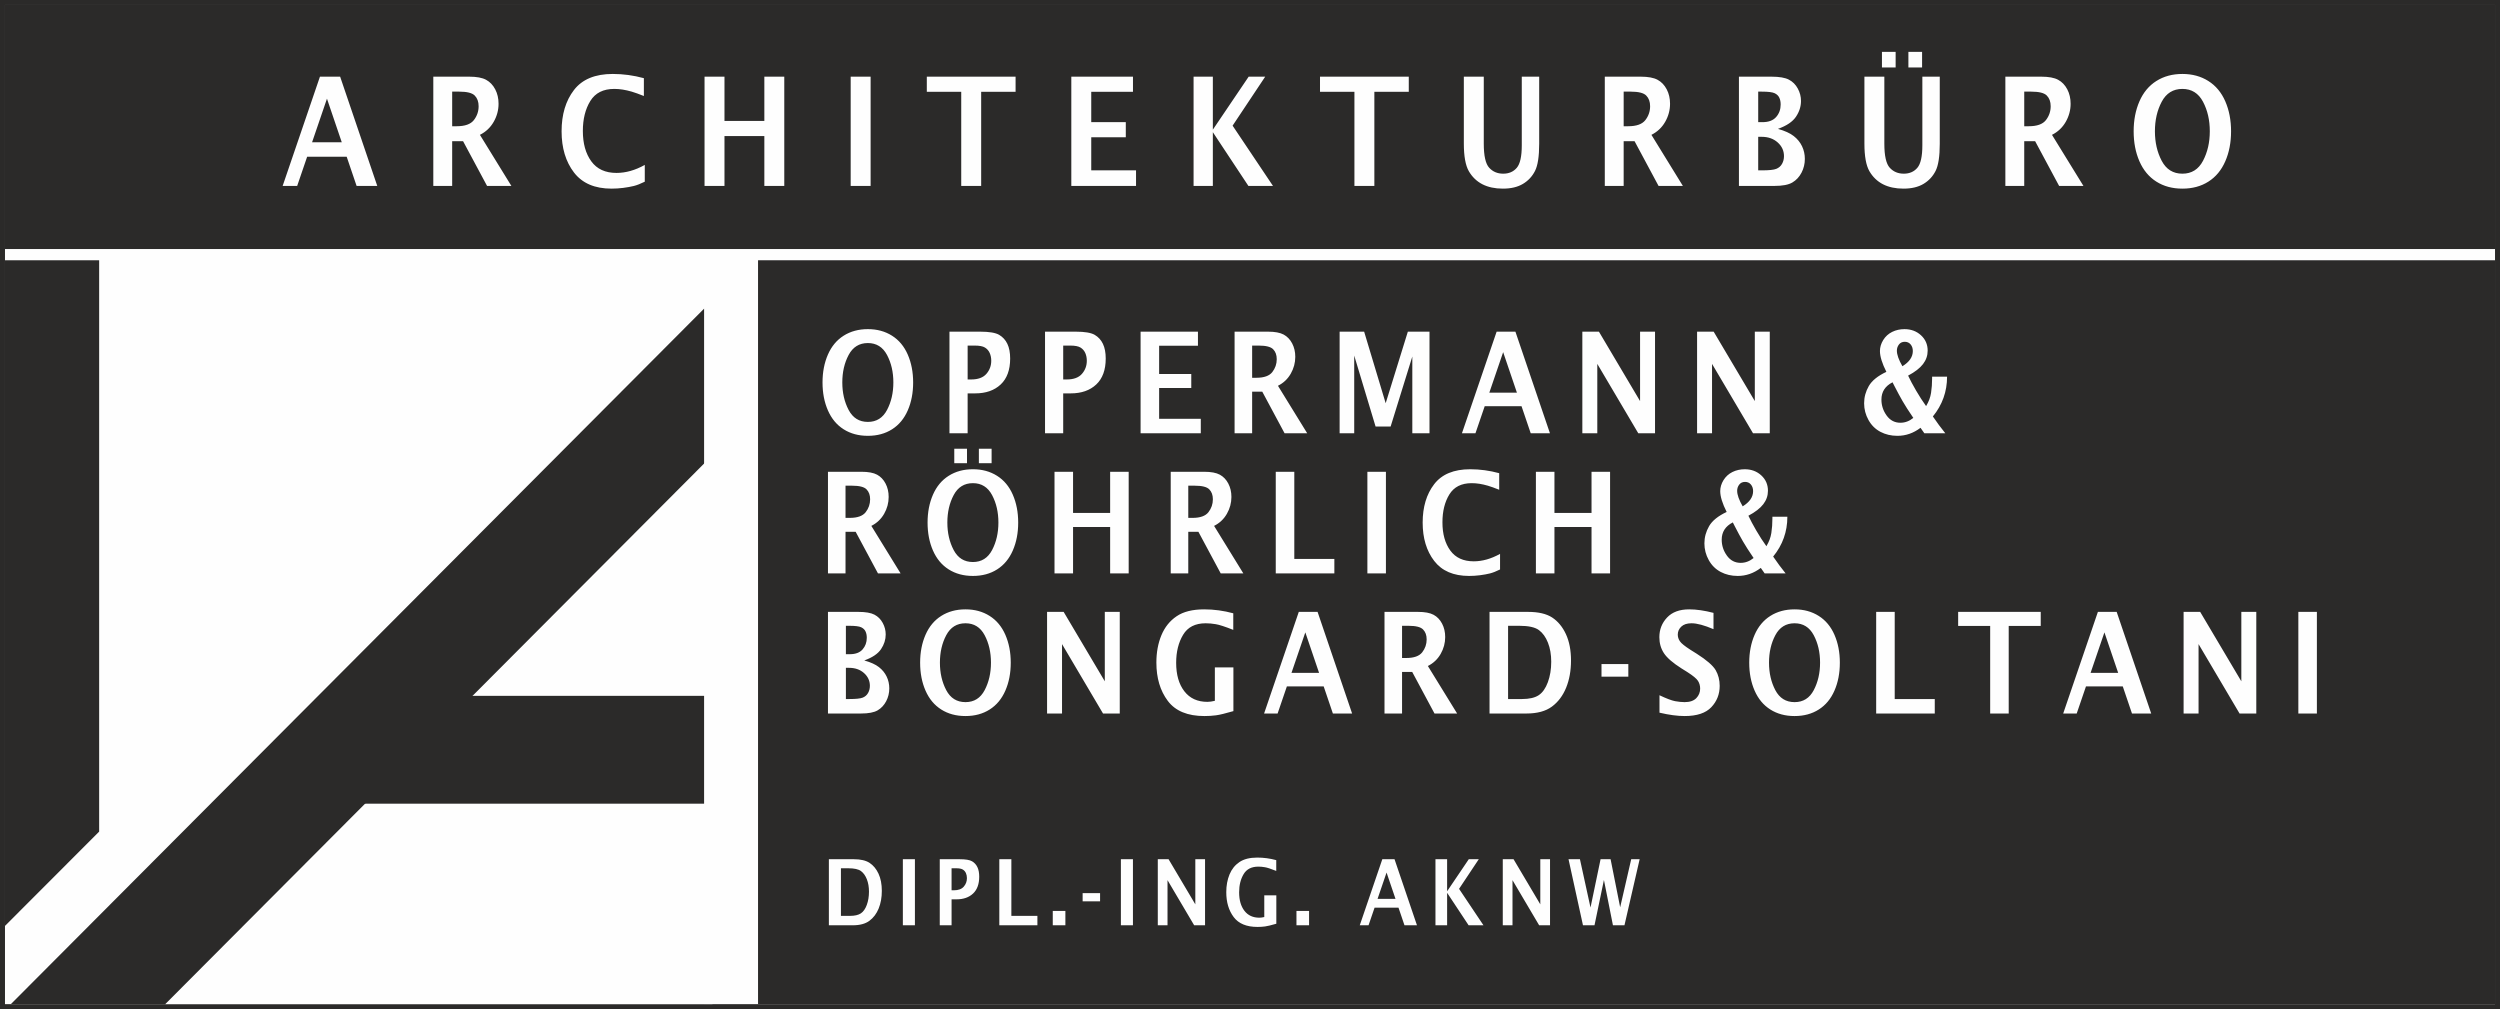 <?xml version="1.0" encoding="UTF-8"?>
<!DOCTYPE svg PUBLIC "-//W3C//DTD SVG 1.1//EN" "http://www.w3.org/Graphics/SVG/1.1/DTD/svg11.dtd">
<!-- Creator: CorelDRAW -->
<svg xmlns="http://www.w3.org/2000/svg" xml:space="preserve" width="250.971mm" height="101.306mm" version="1.1" style="shape-rendering:geometricPrecision; text-rendering:geometricPrecision; image-rendering:optimizeQuality; fill-rule:evenodd; clip-rule:evenodd"
viewBox="0 0 25096 10130.17"
 xmlns:xlink="http://www.w3.org/1999/xlink"
 xmlns:xodm="http://www.corel.com/coreldraw/odm/2003">
 <defs>
  <style type="text/css">
   <![CDATA[
    .fil1 {fill:#FEFEFE}
    .fil3 {fill:#FEFEFE}
    .fil0 {fill:#2B2A29}
    .fil2 {fill:#2B2A29}
    .fil4 {fill:#FEFEFE;fill-rule:nonzero}
   ]]>
  </style>
 </defs>
 <g id="Logo-Kurven">
  <g id="_1319075472">
   <rect class="fil0" width="25096" height="10130.17"/>
   <rect class="fil1" x="50" y="50" width="24996" height="10030.18"/>
   <rect class="fil2" x="49.99" y="49.99" width="24996" height="2449.9"/>
   <rect class="fil2" x="7609.55" y="2612.54" width="17436.45" height="7467.63"/>
   <polygon class="fil2" points="50,2612.56 995.34,2612.56 995.34,8347.95 50,9294.61 "/>
   <polygon class="fil2" points="7067.96,3098.26 7067.96,10080.19 108.68,10080.19 "/>
   <polygon class="fil3" points="7151.87,4569.07 7151.87,10080.19 1658.61,10080.19 "/>
   <rect class="fil2" x="3325.41" y="6985.16" width="3742.55" height="1082.55"/>
   <path class="fil4" d="M3455.46 1354.86l-395.05 0 -46.65 125.95c-30.55,82.74 -45.94,133.38 -45.94,151.94 0,11.93 2.79,20.42 8.63,25.72 5.6,5.04 20.06,9.28 43.37,12.46l65.54 8.49 0 49.32c-43.61,-3.18 -92.82,-4.77 -147.62,-4.77 -65.53,0 -123.36,1.59 -173.03,4.77l0 -49.32 20.51 -0.8c31.96,-1.06 52.48,-4.77 62.04,-11.13 9.33,-6.63 19.13,-22.54 29.62,-47.74 32.42,-74.78 65.54,-155.11 99.36,-241.56l188.18 -483.67c50.15,-128.33 84.43,-221.41 102.62,-279.49l46.18 0 346.08 913.77c23.33,62.05 38.72,99.44 46.41,112.17 7.93,12.73 16.8,21.74 26.83,27.31 10.02,5.31 32.41,9.02 67.63,11.14l0 49.32c-59.24,-3.18 -115.68,-4.77 -169.54,-4.77 -50.14,0 -116.84,1.59 -200.32,4.77l0 -49.32 67.63 -4.77c24.26,-1.86 38.71,-4.78 43.15,-8.49 6.76,-5.57 10.26,-12.99 10.26,-21.74 0,-9.28 -6.76,-33.68 -20.53,-72.93l-75.32 -216.64zm-369.41 -63.64l343.76 0 -171.63 -465.37 -172.12 465.37zm1666.05 -122.5c44.77,72.92 100.05,157.5 166.03,254.29l131.3 192.78c23.32,33.14 38.71,51.97 46.41,56.75 7.69,4.5 15.85,6.89 24.02,6.89l17.73 0 0 49.32c-37.79,-3.18 -70.67,-4.77 -98.89,-4.77 -26.12,0 -53.4,1.59 -82.09,4.77l-242.07 -370.7c-45.24,-68.41 -93.52,-134.96 -145.05,-200.2l6.76 -26.51c26.58,2.65 46.18,3.97 59,3.97 76.03,0 135.73,-22.27 178.87,-66.82 43.14,-44.55 64.6,-103.95 64.6,-178.72 0,-66.56 -18.18,-118.79 -54.8,-156.45 -36.39,-37.39 -89.1,-56.21 -157.88,-56.21 -47.81,0 -96.09,10.07 -144.35,30.23 -5.37,82.2 -8.16,170.23 -8.16,263.84l0 374.68c0,182.43 3.96,283.73 11.66,303.61 7.69,19.89 32.64,29.97 75.1,29.97l53.17 0 0 49.32c-75.57,-3.18 -138.06,-4.77 -187.73,-4.77 -39.18,0 -110.09,1.59 -212.46,4.77l0 -49.32 51.08 0c39.19,0 62.27,-9.81 69.5,-29.17 7.23,-19.36 10.96,-121.18 10.96,-305.74l0 -372.82c0,-160.42 -4.2,-250.05 -12.6,-269.15 -8.39,-19.09 -35.68,-28.64 -82.09,-28.64l-36.85 0 0 -49.32c84.66,3.18 149.49,4.77 194.03,4.77 30.09,0 73.46,-1.32 129.89,-3.97 65.77,-2.66 112.88,-3.98 141.56,-3.98 78.83,0 138.51,9.54 179.33,28.37 40.82,18.83 71.83,46.14 93.06,81.94 21.22,35.8 31.71,78.5 31.71,128.34 0,73.19 -23.08,137.62 -69.49,193.57 -46.19,55.95 -113.35,94.4 -201.26,115.09zm1658.8 -264.11l-5.37 -138.15c-40.58,-30.76 -83.02,-53.3 -127.56,-68.41 -44.3,-15.12 -90.71,-22.55 -138.99,-22.55 -123.12,0 -221.54,42.43 -295.7,127.28 -73.93,85.12 -111.02,198.61 -111.02,341.01 0,99.97 18.9,189.06 56.45,267.29 37.54,78.23 90.72,140 159.97,185.61 69.27,45.62 142.26,68.42 219.22,68.42 60.87,0 121.26,-7.95 180.96,-24.13 44.54,-11.93 89.33,-36.86 134.56,-74.78l14.23 15.64c-9.56,23.61 -18.43,47.74 -26.59,72.13 -53.41,29.97 -106.81,52.51 -160.92,67.89 -53.86,15.11 -108.21,22.8 -162.77,22.8 -111.94,0 -210.35,-24.66 -295.24,-73.72 -84.89,-49.32 -150.18,-117.2 -195.66,-203.91 -45.48,-86.71 -68.33,-184.55 -68.33,-293.81 0,-109.25 23.09,-207.09 69.04,-293.27 45.94,-86.19 111,-152.74 194.95,-200.2 84.19,-47.47 187.5,-71.07 309.94,-71.07 64.13,0 139.45,11.93 225.5,35.8 42.68,11.4 77.67,19.89 104.48,25.46 -20.29,55.42 -31.95,133.64 -34.97,234.67l-46.18 0zm797.58 275.24l0 216.64c0,37.39 1.16,81.15 3.5,131.52 2.56,70.28 4.9,109.26 6.76,116.95 1.86,7.42 8.39,15.11 19.82,22.8 11.2,7.69 29.62,11.67 55.04,11.67l46.41 0 0 49.32c-59.24,-3.18 -116.37,-4.77 -171.41,-4.77 -53.17,0 -129.42,1.59 -228.77,4.77l0 -49.32 42.45 0c47.57,0 75.79,-9.28 84.42,-27.58 8.63,-18.3 13.06,-102.36 13.06,-252.17l0 -467.49c0,-135.5 -4.43,-212.4 -13.29,-230.7 -8.86,-18.29 -34.29,-27.58 -76.03,-27.58l-50.61 0 0 -49.32c75.1,3.18 145.05,4.77 209.65,4.77 65.07,0 128.73,-1.59 190.53,-4.77l0 49.32 -29.38 0c-42.22,0 -68.34,3.98 -78.36,11.67 -10.04,7.69 -16.1,20.42 -18.43,37.92 -3.5,28.64 -5.36,97.85 -5.36,207.63l0 177.13c80.93,3.18 184.23,4.77 309.24,4.77 106.1,0 192.39,-1.59 258.85,-4.77l0 -151.41c0,-88.57 -2.8,-163.08 -8.16,-223.01 -1.87,-21.21 -7.93,-36.59 -18.43,-45.87 -10.49,-9.28 -31.95,-14.06 -64.13,-14.06l-49.2 0 0 -49.32c69.72,3.18 135.71,4.77 198.22,4.77 67.39,0 137.58,-1.59 210.35,-4.77l0 49.32 -51.78 0c-35.21,0 -57.6,4.51 -67.4,13.26 -9.79,8.75 -15.62,24.93 -17.72,48.27 -2.1,23.6 -3.03,97.58 -3.03,222.2l0 428.78c0,158.56 3.96,247.13 11.9,265.43 7.92,18.3 32.88,27.58 74.86,27.58l53.17 0 0 49.32c-62.97,-3.18 -127.8,-4.77 -194.73,-4.77 -76.49,0 -147.85,1.59 -213.84,4.77l0 -49.32 47.1 0c34.52,0 56.91,-4.51 66.94,-13.52 10.02,-9.02 16.09,-25.99 18.42,-50.92 4.9,-53.3 7.46,-130.99 7.46,-233.08l0 -202.06c-64.13,-3.18 -146.21,-4.77 -245.79,-4.77 -142.03,0 -249.54,1.59 -322.3,4.77zm1291.5 499.58l42.91 0c42.22,0 67.64,-11.67 76.03,-35 8.4,-23.07 12.6,-134.44 12.6,-334.12l0 -262.78c0,-206.56 -3.73,-320.59 -10.96,-341.8 -7.23,-21.22 -28.92,-31.83 -65.3,-31.83l-55.28 0 0 -49.32c75.57,3.18 150.42,4.77 224.35,4.77 61.57,0 117.31,-1.59 167.44,-4.77l0 49.32 -52.71 0c-32.42,0 -52.71,4.51 -61.1,13.26 -8.17,8.75 -12.83,31.03 -14.23,66.56 -2.33,55.42 -3.5,153.8 -3.5,295.4l0 267.56c0,200.99 3.97,311.57 11.67,331.99 7.69,20.42 32.64,30.76 74.63,30.76l45.24 0 0 49.32c-55.97,-3.18 -117.08,-4.77 -183.3,-4.77 -76.96,0 -146.45,1.59 -208.49,4.77l0 -49.32zm1315.53 -984.83c-4.9,77.69 -7.46,159.36 -7.46,245.28l0 442.3c0,164.66 3.73,255.09 10.96,272.06 7.23,16.7 33.12,25.19 77.89,25.19l51.07 0 0 49.32c-80.69,-3.18 -149,-4.77 -204.98,-4.77 -56.44,0 -124.3,1.59 -203.59,4.77l0 -49.32 57.38 0c30.07,0 49.67,-4.51 58.76,-13.52 9.1,-9.02 14.7,-26.79 17.03,-53.3 4.43,-60.47 6.76,-138.68 6.76,-234.41l0 -443.1c0,-87.24 -1.63,-167.58 -4.66,-240.5l-69.5 0c-111.94,0 -173.5,2.91 -184.93,9.01 -11.43,5.84 -18.89,29.17 -22.39,69.75l-9.56 104.21 -43.38 0 1.39 -92.28c0,-37.39 -2.79,-90.96 -8.39,-160.69 246.03,3.18 390.62,4.77 433.77,4.77l377.79 -4.77c-8.87,87.51 -13.99,171.83 -15.39,252.97l-43.39 0 -6.76 -102.09c-2.8,-35.27 -6.53,-56.22 -11.66,-62.58 -4.89,-6.37 -16.09,-10.61 -33.35,-11.94 -49.9,-4.24 -106.58,-6.36 -170.24,-6.36l-53.17 0zm1051.54 505.94l0 190.92 0.7 109.78c0,68.68 0.7,118.79 2.1,150.61 66.7,5.57 138.06,8.49 214.32,8.49 51.07,0 93.98,-2.65 128.72,-7.69 22.38,-3.19 46.17,-9.81 71.13,-20.16 11.43,-45.61 23.09,-102.62 34.98,-171.03l44.78 0c-12.12,113.76 -18.19,189.6 -18.19,227.52l1.4 35c-52.47,4.24 -104.02,6.36 -154.61,6.36l-107.28 -1.85c-118.7,-2.92 -205.69,-4.51 -261.43,-4.51 -53.4,0 -124.3,1.59 -212.68,4.77l0 -49.32 21.22 0c39.64,0 64.6,-4.51 74.87,-13.26 10.25,-8.75 17.01,-29.43 20.51,-62.05 3.5,-32.35 5.13,-104.22 5.13,-215.32l0 -425.85c0,-69.74 -1.4,-126.75 -4.42,-171.3 -3.04,-44.28 -6.07,-70.8 -9.57,-79.29 -3.49,-8.48 -8.39,-15.11 -14.69,-19.88 -6.29,-4.51 -25.89,-8.75 -58.77,-12.47l-52.47 -6.1 0 -49.32 73.93 0 72.29 2.39c40.59,1.59 71.37,2.38 92.36,2.38l262.59 -3.97 124.53 -0.8c42.44,-0.53 85.12,1.06 128.49,4.77 -17.73,61.53 -27.52,141.6 -29.39,240.25l-44.77 0c0,-57.02 -2.57,-104.48 -7.47,-142.4 -54.1,-22.8 -120.33,-34.2 -198.93,-34.2 -62.49,0 -128.02,3.18 -196.58,9.28 0.46,48.79 0,97.32 -1.4,146.1l-1.4 119.59 0 157.77c45.71,3.18 85.82,4.77 120.8,4.77 109.6,0 171.63,-4.24 186.33,-12.99 14.46,-8.75 21.69,-35.54 21.69,-80.62l0 -51.18 44.77 0c-3.26,78.5 -4.9,141.07 -4.9,188 0,49.33 1.64,107.67 4.9,174.75l-44.77 0 0 -45.08c0,-49.59 -8.63,-79.82 -25.9,-90.96 -17.25,-11.14 -78.12,-16.71 -182.83,-16.71 -38.48,0 -78.59,1.6 -120.09,4.78zm1360.76 -84.86l464.32 494.01 42.44 45.61c8.63,9.81 17.27,16.44 26.12,19.36 8.87,3.18 23.56,4.77 44.08,4.77l0 49.32c-37.31,-3.18 -69.96,-4.77 -98.18,-4.77 -29.62,0 -61.8,1.59 -96.79,4.77l-470.84 -507.53c-15.85,-17.23 -25.65,-25.72 -29.15,-25.72 -9.56,0 -14.46,10.08 -14.46,30.23l0 236.53c0,115.35 2.1,178.45 6.06,189.33 7,18.56 31.72,27.84 74.16,27.84l51.31 0 0 49.32c-74.39,-3.18 -140.15,-4.77 -197.53,-4.77 -60.16,0 -124.98,1.59 -194.25,4.77l0 -49.32 55.27 0c36.39,0 58.07,-7.69 65.3,-22.81 7.23,-15.38 10.96,-81.14 10.96,-197.28l0 -518.67c0,-142.12 -3.73,-222.21 -10.96,-239.97 -7.23,-17.77 -28.91,-26.79 -65.3,-26.79l-55.27 0 0 -49.32c83.49,3.18 143.88,4.77 181.19,4.77 26.83,0 97.03,-1.59 210.59,-4.77l0 49.32 -54.1 2.39c-31.02,1.59 -50.62,6.36 -59.01,14.32 -8.16,7.96 -13.29,23.87 -15.39,47.73 -2.1,23.6 -3.03,92.02 -3.03,205.24l0 209.22 9.56 0c37.31,-34.74 69.49,-66.3 96.32,-94.94 26.82,-28.9 71.13,-79.02 132.45,-151.14l194.03 -228.04 0 -54.1c50.14,3.18 91.65,4.77 124.53,4.77 34.05,0 71.83,-1.59 113.34,-4.77l0 49.32 -36.85 0c-32.88,0 -60.63,7.16 -83.49,21.22 -22.62,14.32 -75.32,64.17 -157.64,150.08l-259.8 270.47zm1470.15 -421.08c-4.9,77.69 -7.46,159.36 -7.46,245.28l0 442.3c0,164.66 3.73,255.09 10.96,272.06 7.23,16.7 33.12,25.19 77.89,25.19l51.07 0 0 49.32c-80.69,-3.18 -149,-4.77 -204.98,-4.77 -56.44,0 -124.3,1.59 -203.59,4.77l0 -49.32 57.38 0c30.08,0 49.67,-4.51 58.76,-13.52 9.1,-9.02 14.7,-26.79 17.03,-53.3 4.43,-60.47 6.76,-138.68 6.76,-234.41l0 -443.1c0,-87.24 -1.63,-167.58 -4.66,-240.5l-69.5 0c-111.94,0 -173.5,2.91 -184.93,9.01 -11.43,5.84 -18.89,29.17 -22.39,69.75l-9.56 104.21 -43.38 0 1.4 -92.28c0,-37.39 -2.8,-90.96 -8.39,-160.69 246.03,3.18 390.61,4.77 433.76,4.77l377.79 -4.77c-8.87,87.51 -13.99,171.83 -15.39,252.97l-43.39 0 -6.76 -102.09c-2.8,-35.27 -6.52,-56.22 -11.66,-62.58 -4.89,-6.37 -16.09,-10.61 -33.35,-11.94 -49.9,-4.24 -106.57,-6.36 -170.24,-6.36l-53.17 0zm767.49 -20.69l0 -49.32c93.29,3.18 161.15,4.77 203.59,4.77 44.54,0 110.08,-1.59 196.6,-4.77l0 49.32 -49.91 0c-42.69,0 -68.34,9.29 -76.97,27.85 -8.62,18.83 -13.06,102.89 -13.06,252.97l0 304.15c0,111.11 5.37,188.53 16.1,232.02 10.72,43.49 38.25,80.08 83.02,110.05 44.54,29.96 104.24,45.08 178.87,45.08 76.96,0 141.78,-15.91 194.73,-48 36.37,-22.27 62.96,-56.75 79.98,-103.68 16.79,-46.94 25.19,-135.77 25.19,-266.5l0 -292.48c0,-135.5 -5.36,-212.93 -16.09,-232.29 -10.72,-19.35 -40.11,-29.17 -88.39,-29.17l-35.45 0 0 -49.32c94.45,3.18 154.38,4.77 179.81,4.77 41.51,0 93.04,-1.59 154.61,-4.77l0 49.32 -46.65 0c-35.91,0 -59.23,10.88 -69.5,32.89 -10.26,22.01 -15.39,99.17 -15.39,231.75l0 290.89c0,132.85 -5.83,222.48 -17.49,268.88 -11.66,46.41 -32.65,88.04 -63.44,125.42 -30.78,37.13 -71.82,66.56 -123.12,88.31 -51.31,21.74 -111.48,32.61 -180.73,32.61 -71.6,0 -134.09,-9.81 -187.97,-29.17 -53.87,-19.35 -94.22,-43.22 -121.26,-71.59 -27.05,-28.64 -46.65,-63.38 -58.78,-104.48 -12.12,-41.11 -18.18,-111.11 -18.18,-209.75l1.4 -147.43 0 -236.79c0,-145.84 -3.73,-227.52 -11.2,-245.28 -7.46,-17.51 -31.48,-26.26 -72.06,-26.26l-48.28 0zm1986.01 494.81c44.77,72.92 100.04,157.5 166.03,254.29l131.3 192.78c23.32,33.14 38.71,51.97 46.41,56.75 7.69,4.5 15.85,6.89 24.01,6.89l17.73 0 0 49.32c-37.78,-3.18 -70.66,-4.77 -98.88,-4.77 -26.12,0 -53.41,1.59 -82.09,4.77l-242.08 -370.7c-45.24,-68.41 -93.51,-134.96 -145.05,-200.2l6.77 -26.51c26.58,2.65 46.18,3.97 59,3.97 76.03,0 135.73,-22.27 178.87,-66.82 43.14,-44.55 64.6,-103.95 64.6,-178.72 0,-66.56 -18.19,-118.79 -54.81,-156.45 -36.38,-37.39 -89.09,-56.21 -157.87,-56.21 -47.81,0 -96.09,10.07 -144.36,30.23 -5.36,82.2 -8.16,170.23 -8.16,263.84l0 374.68c0,182.43 3.97,283.73 11.66,303.61 7.7,19.89 32.65,29.97 75.1,29.97l53.18 0 0 49.32c-75.57,-3.18 -138.06,-4.77 -187.73,-4.77 -39.19,0 -110.09,1.59 -212.46,4.77l0 -49.32 51.08 0c39.18,0 62.27,-9.81 69.5,-29.17 7.23,-19.36 10.96,-121.18 10.96,-305.74l0 -372.82c0,-160.42 -4.2,-250.05 -12.6,-269.15 -8.39,-19.09 -35.68,-28.64 -82.09,-28.64l-36.85 0 0 -49.32c84.66,3.18 149.48,4.77 194.03,4.77 30.09,0 73.46,-1.32 129.89,-3.97 65.76,-2.66 112.88,-3.98 141.56,-3.98 78.82,0 138.51,9.54 179.33,28.37 40.81,18.83 71.82,46.14 93.06,81.94 21.22,35.8 31.71,78.5 31.71,128.34 0,73.19 -23.09,137.62 -69.5,193.57 -46.18,55.95 -113.34,94.4 -201.25,115.09zm1306.18 -64.44c97.72,7.16 168.37,32.88 211.99,77.17 43.37,44.28 65.06,105.54 65.06,183.75 0,98.92 -36.38,184.29 -109.14,255.89 -72.76,71.86 -165.11,107.66 -277.29,107.66l-53.87 -1.59c-45.71,-2.12 -84.19,-3.18 -115.67,-3.18 -22.86,0 -50.85,0.8 -84.2,2.65l-56.67 2.12 0 -35c28.22,-15.65 45.01,-27.31 50.38,-35.8 5.12,-8.22 8.4,-22.01 9.09,-41.1 3.26,-61.52 4.9,-131.79 4.9,-210.54l0 -483.93c0,-129.4 -4.2,-202.59 -12.36,-219.83 -9.79,-20.15 -34.29,-30.23 -72.76,-30.23l-46.41 0 0 -47.73 56.67 0 62.73 2.39c32.88,1.59 58.54,2.38 77.2,2.38 28.68,0 85.35,-1.32 170.24,-3.97l99.58 -2.39c78.36,0 136.89,15.65 175.6,46.67 48.74,39.51 73,95.2 73,167.05 0,59.14 -17.26,111.11 -51.55,155.65 -34.51,44.55 -93.28,81.94 -176.53,111.91zm-226.67 -21.48c22.85,1.06 43.61,1.59 62.73,1.59 90.73,0 155.55,-18.3 194.73,-54.89 39.18,-36.33 58.77,-89.1 58.77,-158.04 0,-59.4 -16.33,-105.27 -49.21,-137.09 -32.65,-31.82 -85.12,-47.73 -156.95,-47.73 -31.95,0 -66.7,3.45 -104.01,10.08 -3.96,63.38 -6.06,159.1 -6.06,287.18l0 98.91zm0 568.26c42.44,7.16 77.42,10.87 105.41,10.87 80.46,0 143.19,-24.4 187.49,-73.19 44.55,-48.79 66.7,-115.09 66.7,-198.87 0,-55.96 -9.79,-102.1 -29.38,-138.42 -19.59,-36.33 -47.11,-63.11 -82.33,-79.82 -35.44,-16.7 -91.89,-25.19 -169.3,-25.19 -23.32,0 -49.44,0.53 -78.59,1.59l0 275.51 0.69 97.85c1.41,35.27 2.1,62.06 2.1,80.88 0,13.79 -0.93,30.23 -2.79,48.8zm966.64 -977.15l0 -49.32c93.29,3.18 161.15,4.77 203.59,4.77 44.55,0 110.09,-1.59 196.6,-4.77l0 49.32 -49.91 0c-42.68,0 -68.34,9.29 -76.96,27.85 -8.63,18.83 -13.06,102.89 -13.06,252.97l0 304.15c0,111.11 5.36,188.53 16.09,232.02 10.72,43.49 38.25,80.08 83.02,110.05 44.55,29.96 104.25,45.08 178.87,45.08 76.96,0 141.78,-15.91 194.73,-48 36.37,-22.27 62.96,-56.75 79.99,-103.68 16.79,-46.94 25.19,-135.77 25.19,-266.5l0 -292.48c0,-135.5 -5.37,-212.93 -16.1,-232.29 -10.72,-19.35 -40.11,-29.17 -88.39,-29.17l-35.45 0 0 -49.32c94.46,3.18 154.38,4.77 179.81,4.77 41.51,0 93.05,-1.59 154.61,-4.77l0 49.32 -46.65 0c-35.91,0 -59.23,10.88 -69.49,32.89 -10.27,22.01 -15.39,99.17 -15.39,231.75l0 290.89c0,132.85 -5.84,222.48 -17.5,268.88 -11.66,46.41 -32.64,88.04 -63.43,125.42 -30.79,37.13 -71.83,66.56 -123.13,88.31 -51.31,21.74 -111.48,32.61 -180.73,32.61 -71.6,0 -134.09,-9.81 -187.97,-29.17 -53.86,-19.35 -94.21,-43.22 -121.26,-71.59 -27.05,-28.64 -46.64,-63.38 -58.77,-104.48 -12.13,-41.11 -18.19,-111.11 -18.19,-209.75l1.4 -147.43 0 -236.79c0,-145.84 -3.73,-227.52 -11.2,-245.28 -7.46,-17.51 -31.48,-26.26 -72.06,-26.26l-48.28 0zm398.55 -300.7c20.29,0 38.01,8.22 52.48,24.93 14.69,16.44 21.92,36.59 21.92,59.66 0,23.87 -7.23,44.29 -21.92,60.73 -14.47,16.71 -32.19,24.93 -52.48,24.93 -20.99,0 -38.94,-8.22 -53.41,-24.93 -14.69,-16.44 -21.91,-36.86 -21.91,-60.73 0,-23.07 7.22,-43.22 21.91,-59.66 14.47,-16.71 32.42,-24.93 53.41,-24.93zm296.65 0c20.29,0 38.01,8.22 52.47,24.93 14.69,16.44 21.92,36.59 21.92,59.66 0,23.87 -7.23,44.29 -21.92,60.73 -14.46,16.71 -32.18,24.93 -52.47,24.93 -20.53,0 -38.25,-8.22 -53.18,-24.93 -14.69,-16.44 -22.16,-36.86 -22.16,-60.73 0,-23.07 7.23,-43.22 21.93,-59.66 14.46,-16.71 32.41,-24.93 53.41,-24.93zm1290.81 795.51c44.77,72.92 100.05,157.5 166.03,254.29l131.3 192.78c23.32,33.14 38.71,51.97 46.41,56.75 7.69,4.5 15.85,6.89 24.02,6.89l17.73 0 0 49.32c-37.79,-3.18 -70.67,-4.77 -98.89,-4.77 -26.12,0 -53.4,1.59 -82.09,4.77l-242.07 -370.7c-45.24,-68.41 -93.52,-134.96 -145.05,-200.2l6.76 -26.51c26.58,2.65 46.18,3.97 59,3.97 76.03,0 135.73,-22.27 178.87,-66.82 43.14,-44.55 64.6,-103.95 64.6,-178.72 0,-66.56 -18.18,-118.79 -54.8,-156.45 -36.39,-37.39 -89.1,-56.21 -157.88,-56.21 -47.81,0 -96.09,10.07 -144.35,30.23 -5.37,82.2 -8.16,170.23 -8.16,263.84l0 374.68c0,182.43 3.96,283.73 11.66,303.61 7.69,19.89 32.64,29.97 75.1,29.97l53.17 0 0 49.32c-75.57,-3.18 -138.06,-4.77 -187.73,-4.77 -39.18,0 -110.09,1.59 -212.46,4.77l0 -49.32 51.08 0c39.19,0 62.27,-9.81 69.5,-29.17 7.23,-19.36 10.96,-121.18 10.96,-305.74l0 -372.82c0,-160.42 -4.2,-250.05 -12.6,-269.15 -8.39,-19.09 -35.68,-28.64 -82.09,-28.64l-36.85 0 0 -49.32c84.66,3.18 149.49,4.77 194.03,4.77 30.09,0 73.46,-1.32 129.89,-3.97 65.77,-2.66 112.88,-3.98 141.56,-3.98 78.83,0 138.51,9.54 179.33,28.37 40.82,18.83 71.83,46.14 93.06,81.94 21.22,35.8 31.71,78.5 31.71,128.34 0,73.19 -23.08,137.62 -69.49,193.57 -46.19,55.95 -113.35,94.4 -201.26,115.09zm812.26 7.42c0,-170.23 48.28,-307.33 144.82,-411.27 96.55,-104.22 225.05,-156.18 385.95,-156.18 157.42,0 281.02,48.26 370.57,144.78 89.31,96.52 134.09,224.86 134.09,384.75 0,172.36 -52.01,316.61 -155.78,432.49 -103.79,115.88 -234.61,173.94 -392.72,173.94 -98.65,0 -184,-22.8 -255.36,-68.41 -71.6,-45.35 -128.03,-111.91 -169.31,-199.41 -41.51,-87.51 -62.27,-187.73 -62.27,-300.7zm138.52 -63.64c0,117.21 17.72,219.03 52.95,305.74 35.21,86.71 82.55,151.41 141.77,194.63 59.25,43.22 126.87,64.97 202.9,64.97 70.66,0 132.22,-18.3 185.16,-55.16 52.71,-36.59 94.22,-91.48 124.53,-164.66 30.32,-72.93 45.48,-161.75 45.48,-266.23 0,-109.79 -16.8,-203.65 -50.15,-281.35 -33.58,-77.96 -79.52,-136.55 -137.82,-175.8 -58.3,-39.51 -127.09,-59.14 -206.85,-59.14 -73,0 -135.72,17.24 -188.66,51.98 -52.71,34.74 -94.22,85.65 -124.3,152.73 -30.08,66.83 -45.01,144.51 -45.01,232.29z"/>
   <g>
    <path class="fil4" d="M8796.64 4742.67c42.69,69.52 95.38,150.16 158.3,242.45l125.17 183.79c22.24,31.6 36.91,49.55 44.25,54.1 7.34,4.3 15.12,6.58 22.9,6.58l16.9 0 0 47.02c-36.02,-3.03 -67.37,-4.55 -94.28,-4.55 -24.9,0 -50.92,1.52 -78.26,4.55l-230.79 -353.44c-43.14,-65.22 -89.17,-128.67 -138.29,-190.87l6.44 -25.28c25.35,2.53 44.03,3.79 56.26,3.79 72.49,0 129.4,-21.23 170.53,-63.71 41.13,-42.47 61.59,-99.11 61.59,-170.39 0,-63.46 -17.34,-113.27 -52.25,-149.16 -34.69,-35.65 -84.94,-53.6 -150.52,-53.6 -45.58,0 -91.61,9.61 -137.63,28.83 -5.11,78.37 -7.78,162.3 -7.78,251.54l0 357.22c0,173.94 3.78,270.51 11.12,289.48 7.34,18.96 31.13,28.57 71.59,28.57l50.7 0 0 47.02c-72.04,-3.03 -131.62,-4.55 -178.98,-4.55 -37.36,0 -104.95,1.52 -202.55,4.55l0 -47.02 48.69 0c37.35,0 59.37,-9.36 66.26,-27.81 6.9,-18.46 10.45,-115.55 10.45,-291.5l0 -355.45c0,-152.95 -4,-238.4 -12,-256.61 -8.01,-18.2 -34.02,-27.3 -78.27,-27.3l-35.13 0 0 -47.03c80.71,3.04 142.51,4.56 184.98,4.56 28.68,0 70.04,-1.27 123.84,-3.8 62.71,-2.53 107.62,-3.79 134.96,-3.79 75.15,0 132.06,9.1 170.98,27.05 38.91,17.95 68.48,43.99 88.71,78.13 20.24,34.13 30.25,74.83 30.25,122.35 0,69.78 -22.02,131.21 -66.26,184.55 -44.03,53.35 -108.07,90.01 -191.88,109.73zm540.96 7.08c0,-162.31 46.03,-293.02 138.07,-392.11 92.06,-99.36 214.57,-148.9 367.98,-148.9 150.07,0 267.92,46.01 353.3,138.03 85.16,92.02 127.85,214.38 127.85,366.82 0,164.33 -49.59,301.86 -148.53,412.34 -98.95,110.48 -223.67,165.84 -374.42,165.84 -94.05,0 -175.42,-21.74 -243.46,-65.23 -68.26,-43.23 -122.06,-106.69 -161.42,-190.11 -39.58,-83.43 -59.37,-178.99 -59.37,-286.69zm132.07 -60.68c0,111.75 16.9,208.82 50.48,291.49 33.57,82.68 78.71,144.36 135.17,185.57 56.48,41.21 120.95,61.94 193.44,61.94 67.38,0 126.06,-17.45 176.53,-52.59 50.26,-34.89 89.83,-87.22 118.73,-156.99 28.91,-69.53 43.36,-154.21 43.36,-253.83 0,-104.67 -16.01,-194.15 -47.81,-268.23 -32.01,-74.33 -75.82,-130.2 -131.4,-167.61 -55.58,-37.67 -121.16,-56.38 -197.21,-56.38 -69.59,0 -129.4,16.43 -179.87,49.55 -50.25,33.12 -89.83,81.66 -118.51,145.62 -28.68,63.71 -42.91,137.77 -42.91,221.46zm222.56 -704.84c19.35,0 36.24,7.84 50.03,23.76 14.01,15.68 20.9,34.89 20.9,56.89 0,22.75 -6.89,42.22 -20.9,57.9 -13.79,15.92 -30.68,23.76 -50.03,23.76 -20.01,0 -37.13,-7.84 -50.91,-23.76 -14.01,-15.68 -20.91,-35.15 -20.91,-57.9 0,-22 6.9,-41.21 20.91,-56.89 13.78,-15.92 30.9,-23.76 50.91,-23.76zm282.82 0c19.35,0 36.24,7.84 50.03,23.76 14.01,15.68 20.9,34.89 20.9,56.89 0,22.75 -6.89,42.22 -20.9,57.9 -13.79,15.92 -30.68,23.76 -50.03,23.76 -19.56,0 -36.46,-7.84 -50.69,-23.76 -14.01,-15.68 -21.13,-35.15 -21.13,-57.9 0,-22 6.9,-41.21 20.91,-56.89 13.78,-15.92 30.9,-23.76 50.91,-23.76zm799.56 769.06l0 206.54c0,35.65 1.11,77.37 3.33,125.39 2.45,67 4.67,104.17 6.45,111.5 1.78,7.08 8,14.41 18.9,21.74 10.67,7.33 28.24,11.13 52.48,11.13l44.24 0 0 47.02c-56.48,-3.03 -110.95,-4.55 -163.42,-4.55 -50.69,0 -123.39,1.52 -218.11,4.55l0 -47.02 40.47 0c45.35,0 72.26,-8.85 80.49,-26.3 8.22,-17.44 12.45,-97.59 12.45,-240.42l0 -445.71c0,-129.18 -4.23,-202.5 -12.67,-219.95 -8.45,-17.44 -32.69,-26.29 -72.49,-26.29l-48.25 0 0 -47.03c71.59,3.04 138.29,4.56 199.88,4.56 62.04,0 122.73,-1.52 181.65,-4.56l0 47.03 -28.02 0c-40.24,0 -65.15,3.79 -74.71,11.12 -9.56,7.34 -15.34,19.47 -17.56,36.16 -3.33,27.3 -5.11,93.29 -5.11,197.95l0 168.87c77.15,3.04 175.65,4.56 294.82,4.56 101.17,0 183.43,-1.52 246.8,-4.56l0 -144.35c0,-84.44 -2.66,-155.47 -7.78,-212.61 -1.78,-20.23 -7.56,-34.89 -17.57,-43.74 -10,-8.85 -30.46,-13.4 -61.15,-13.4l-46.91 0 0 -47.03c66.48,3.04 129.4,4.56 188.99,4.56 64.26,0 131.17,-1.52 200.55,-4.56l0 47.03 -49.36 0c-33.58,0 -54.92,4.3 -64.26,12.64 -9.34,8.34 -14.9,23.77 -16.9,46.01 -2,22.51 -2.89,93.04 -2.89,211.86l0 408.8c0,151.17 3.78,235.62 11.34,253.06 7.56,17.45 31.35,26.3 71.37,26.3l50.7 0 0 47.02c-60.04,-3.03 -121.84,-4.55 -185.65,-4.55 -72.93,0 -140.96,1.52 -203.89,4.55l0 -47.02 44.92 0c32.91,0 54.25,-4.3 63.81,-12.9 9.56,-8.59 15.34,-24.77 17.57,-48.54 4.67,-50.82 7.11,-124.89 7.11,-222.22l0 -192.64c-61.14,-3.04 -139.4,-4.55 -234.34,-4.55 -135.4,0 -237.91,1.51 -307.28,4.55zm1472.12 -10.62c42.69,69.52 95.39,150.16 158.31,242.45l125.17 183.79c22.23,31.6 36.91,49.55 44.25,54.1 7.34,4.3 15.11,6.58 22.9,6.58l16.9 0 0 47.02c-36.02,-3.03 -67.38,-4.55 -94.28,-4.55 -24.9,0 -50.92,1.52 -78.26,4.55l-230.79 -353.44c-43.14,-65.22 -89.17,-128.67 -138.3,-190.87l6.45 -25.28c25.35,2.53 44.03,3.79 56.26,3.79 72.48,0 129.39,-21.23 170.53,-63.71 41.13,-42.47 61.59,-99.11 61.59,-170.39 0,-63.46 -17.35,-113.27 -52.25,-149.16 -34.69,-35.65 -84.94,-53.6 -150.52,-53.6 -45.59,0 -91.61,9.61 -137.63,28.83 -5.11,78.37 -7.78,162.3 -7.78,251.54l0 357.22c0,173.94 3.78,270.51 11.11,289.48 7.35,18.96 31.14,28.57 71.6,28.57l50.7 0 0 47.02c-72.04,-3.03 -131.63,-4.55 -178.99,-4.55 -37.35,0 -104.94,1.52 -202.55,4.55l0 -47.02 48.7 0c37.35,0 59.36,-9.36 66.26,-27.81 6.89,-18.46 10.45,-115.55 10.45,-291.5l0 -355.45c0,-152.95 -4,-238.4 -12.01,-256.61 -8,-18.2 -34.02,-27.3 -78.26,-27.3l-35.14 0 0 -47.03c80.72,3.04 142.52,4.56 184.99,4.56 28.68,0 70.04,-1.27 123.84,-3.8 62.7,-2.53 107.62,-3.79 134.96,-3.79 75.15,0 132.06,9.1 170.98,27.05 38.9,17.95 68.48,43.99 88.71,78.13 20.24,34.13 30.24,74.83 30.24,122.35 0,69.78 -22.01,131.21 -66.26,184.55 -44.02,53.35 -108.07,90.01 -191.88,109.73zm799.78 461.89c42.69,2.52 84.27,3.79 124.73,3.79 82.04,0 146.07,-2.53 192.32,-7.33 32.24,-4.05 65.59,-11.13 100.06,-21.49l39.13 -174.44 41.36 0c-10.89,93.54 -19.34,181.01 -25.35,262.42 -39.13,7.08 -92.5,10.36 -160.3,10.36l-310.39 -5.81c-41.81,0 -106.73,2.53 -195,7.58l0 -39.44c34.69,-17.19 55.15,-35.64 61.37,-55.36 6.23,-19.72 9.34,-97.85 9.34,-234.36l0 -406.77c0,-147.9 -3.11,-230.32 -9.34,-247.26 -6.44,-16.93 -24.02,-25.53 -53.14,-25.53l-70.93 0 0 -47.03c103.4,3.04 171.87,4.56 205.89,4.56 45.13,0 106.28,-1.52 183.65,-4.56l0 47.03 -80.71 0c-22.91,0 -37.58,7.58 -43.59,22.5 -6,15.17 -9.11,77.62 -9.11,187.59l0 471.24 2 208.82 -2 43.49zm698.83 25.03l40.91 0c40.24,0 64.48,-11.13 72.48,-33.38 8.01,-21.99 12.01,-128.17 12.01,-318.54l0 -250.54c0,-196.94 -3.55,-305.66 -10.45,-325.88 -6.89,-20.23 -27.57,-30.34 -62.26,-30.34l-52.69 0 0 -47.03c72.03,3.04 143.4,4.56 213.88,4.56 58.71,0 111.84,-1.52 159.64,-4.56l0 47.03 -50.25 0c-30.91,0 -50.24,4.3 -58.26,12.64 -7.78,8.34 -12.22,29.58 -13.56,63.46 -2.22,52.84 -3.33,146.63 -3.33,281.63l0 255.09c0,191.63 3.78,297.06 11.12,316.53 7.33,19.47 31.13,29.33 71.14,29.33l43.14 0 0 47.02c-53.36,-3.03 -111.62,-4.55 -174.76,-4.55 -73.37,0 -139.62,1.52 -198.76,4.55l0 -47.02zm1380.52 -738.72l-5.12 -131.72c-38.69,-29.32 -79.15,-50.81 -121.61,-65.22 -42.25,-14.41 -86.5,-21.49 -132.51,-21.49 -117.4,0 -211.23,40.45 -281.93,121.34 -70.49,81.16 -105.84,189.36 -105.84,325.12 0,95.32 18.01,180.26 53.81,254.84 35.8,74.58 86.49,133.48 152.52,176.96 66.04,43.49 135.62,65.23 209,65.23 58.03,0 115.62,-7.58 172.54,-23 42.47,-11.38 85.16,-35.15 128.28,-71.3l13.57 14.92c-9.12,22.5 -17.57,45.5 -25.35,68.76 -50.92,28.57 -101.84,50.06 -153.41,64.73 -51.37,14.41 -103.18,21.74 -155.19,21.74 -106.74,0 -200.56,-23.51 -281.5,-70.28 -80.93,-47.03 -143.17,-111.75 -186.54,-194.42 -43.36,-82.67 -65.14,-175.95 -65.14,-280.11 0,-104.17 22.01,-197.45 65.81,-279.62 43.81,-82.16 105.84,-145.61 185.87,-190.87 80.27,-45.25 178.76,-67.75 295.51,-67.75 61.14,0 132.94,11.37 215,34.13 40.68,10.87 74.04,18.96 99.61,24.27 -19.34,52.84 -30.47,127.41 -33.35,223.74l-44.03 0zm526.96 262.42l0 206.54c0,35.65 1.11,77.37 3.33,125.39 2.45,67 4.67,104.17 6.45,111.5 1.78,7.08 8,14.41 18.9,21.74 10.67,7.33 28.24,11.13 52.48,11.13l44.24 0 0 47.02c-56.48,-3.03 -110.95,-4.55 -163.42,-4.55 -50.69,0 -123.39,1.52 -218.11,4.55l0 -47.02 40.47 0c45.35,0 72.26,-8.85 80.49,-26.3 8.22,-17.44 12.45,-97.59 12.45,-240.42l0 -445.71c0,-129.18 -4.23,-202.5 -12.67,-219.95 -8.45,-17.44 -32.69,-26.29 -72.49,-26.29l-48.25 0 0 -47.03c71.59,3.04 138.29,4.56 199.88,4.56 62.04,0 122.73,-1.52 181.65,-4.56l0 47.03 -28.02 0c-40.24,0 -65.15,3.79 -74.71,11.12 -9.56,7.34 -15.33,19.47 -17.56,36.16 -3.33,27.3 -5.11,93.29 -5.11,197.95l0 168.87c77.15,3.04 175.65,4.56 294.82,4.56 101.17,0 183.43,-1.52 246.8,-4.56l0 -144.35c0,-84.44 -2.66,-155.47 -7.78,-212.61 -1.78,-20.23 -7.56,-34.89 -17.57,-43.74 -10,-8.85 -30.46,-13.4 -61.15,-13.4l-46.91 0 0 -47.03c66.48,3.04 129.4,4.56 188.99,4.56 64.26,0 131.17,-1.52 200.56,-4.56l0 47.03 -49.37 0c-33.58,0 -54.92,4.3 -64.26,12.64 -9.34,8.34 -14.9,23.77 -16.9,46.01 -2,22.51 -2.89,93.04 -2.89,211.86l0 408.8c0,151.17 3.78,235.62 11.34,253.06 7.56,17.45 31.35,26.3 71.37,26.3l50.71 0 0 47.02c-60.05,-3.03 -121.85,-4.55 -185.66,-4.55 -72.93,0 -140.96,1.52 -203.89,4.55l0 -47.02 44.92 0c32.91,0 54.25,-4.3 63.81,-12.9 9.56,-8.59 15.34,-24.77 17.57,-48.54 4.67,-50.82 7.11,-124.89 7.11,-222.22l0 -192.64c-61.14,-3.04 -139.4,-4.55 -234.34,-4.55 -135.4,0 -237.91,1.51 -307.28,4.55zm1993.08 -19.47l39.8 -67c44.7,2.02 79.38,3.03 104.29,3.03l82.04 -2.02c80.71,-2.27 147.63,-3.54 201.22,-4.04 -7.12,42.22 -12.01,77.61 -15.12,106.44 -46.47,-8.35 -109.18,-13.91 -187.87,-16.94 5.11,25.78 7.77,47.53 7.77,65.22 0,39.95 -8.22,81.16 -24.9,123.12 -16.67,41.97 -45.14,87.22 -85.16,135.5 44.25,37.17 86.27,63.71 126.29,79.9 39.8,15.92 76.04,24.01 108.51,24.01 16.67,0 41.58,-11.88 74.93,-35.64l9.78 35.64c-54.7,44.25 -93.17,77.87 -115.4,101.13 -17.34,6.32 -35.13,9.61 -53.36,9.61 -66.48,0 -144.08,-40.96 -233.24,-122.61 -49.8,46.27 -95.17,78.38 -136.07,96.07 -40.91,17.7 -85.61,26.55 -134.07,26.55 -80.04,0 -145.41,-28.57 -196.1,-85.96 -50.92,-57.14 -76.27,-128.17 -76.27,-213.12 0,-72.05 18.68,-136.01 56.03,-191.63 25.58,-38.18 75.16,-82.67 148.53,-133.99 -25.13,-75.08 -37.8,-138.53 -37.8,-190.36 0,-39.95 5.11,-74.84 15.57,-104.42 7.11,-20.22 20.44,-40.2 40.46,-59.92 51.36,-49.8 83.6,-78.63 97.16,-86.72 19.57,-11.37 42.25,-16.93 68.49,-16.93 36.91,0 65.82,12.89 86.94,38.42 21.12,25.79 31.58,60.18 31.58,103.66 0,101.13 -63.6,202 -191,302.62 71.38,149.66 161.2,279.11 269.71,388.57 24.9,-33.88 42.02,-65.48 51.36,-94.05 9.34,-28.57 14.01,-58.65 14.01,-90.51 0,-34.38 -5.12,-63.21 -15.57,-85.96 -4.89,-10.37 -11.78,-16.94 -20.9,-19.97 -15.79,-4.81 -51.8,-7.08 -108.28,-6.58l-3.34 -11.12zm-209 -132.22c79.83,-72.81 119.61,-144.6 119.61,-215.14 0,-30.84 -6.66,-55.62 -20.23,-74.08 -13.33,-18.45 -30.24,-27.81 -50.69,-27.81 -24.24,0 -44.03,10.87 -59.37,32.87 -15.35,21.99 -23.13,55.62 -23.13,100.88 0,50.31 11.35,111.49 33.8,183.28zm209 528.89c-102.95,-107.7 -194.99,-244.22 -276.15,-409.05 -41.8,33.12 -71.15,66.75 -88.05,101.13 -16.9,34.38 -25.35,72.56 -25.35,114.53 0,69.02 21.13,130.95 63.15,185.31 42.25,54.36 94.72,81.41 157.63,81.41 54.49,0 110.74,-24.53 168.76,-73.32zm-8861.93 926.78c93.16,6.83 160.53,31.35 202.11,73.57 41.36,42.22 62.03,100.63 62.03,175.2 0,94.3 -34.68,175.7 -104.06,243.96 -69.37,68.52 -157.41,102.65 -264.36,102.65l-51.37 -1.52c-43.57,-2.02 -80.27,-3.03 -110.28,-3.03 -21.79,0 -48.47,0.76 -80.27,2.53l-54.03 2.02 0 -33.37c26.91,-14.92 42.91,-26.04 48.03,-34.13 4.89,-7.84 8,-20.99 8.67,-39.19 3.12,-58.66 4.67,-125.64 4.67,-200.73l0 -461.38c0,-123.37 -4,-193.15 -11.78,-209.59 -9.34,-19.21 -32.69,-28.82 -69.38,-28.82l-44.25 0 0 -45.51 54.03 0 59.82 2.28c31.35,1.52 55.81,2.28 73.59,2.28 27.35,0 81.39,-1.27 162.32,-3.8l94.93 -2.27c74.72,0 130.52,14.91 167.43,44.49 46.47,37.68 69.59,90.77 69.59,159.27 0,56.38 -16.45,105.94 -49.14,148.4 -32.91,42.47 -88.94,78.12 -168.31,106.69zm-216.11 -20.48c21.79,1.01 41.57,1.52 59.81,1.52 86.49,0 148.3,-17.44 185.65,-52.33 37.36,-34.64 56.03,-84.95 56.03,-150.68 0,-56.63 -15.56,-100.37 -46.91,-130.7 -31.13,-30.34 -81.16,-45.5 -149.63,-45.5 -30.47,0 -63.6,3.28 -99.17,9.6 -3.78,60.43 -5.78,151.69 -5.78,273.8l0 94.3zm0 541.78c40.47,6.83 73.82,10.37 100.5,10.37 76.71,0 136.51,-23.26 178.76,-69.78 42.47,-46.52 63.59,-109.73 63.59,-189.61 0,-53.34 -9.34,-97.33 -28.02,-131.96 -18.67,-34.64 -44.91,-60.17 -78.48,-76.1 -33.8,-15.93 -87.61,-24.02 -161.42,-24.02 -22.24,0 -47.14,0.51 -74.93,1.52l0 262.67 0.66 93.29c1.34,33.63 2.01,59.16 2.01,77.11 0,13.15 -0.89,28.83 -2.67,46.52zm693.49 -452.78c0,-162.31 46.02,-293.02 138.06,-392.11 92.06,-99.36 214.57,-148.9 367.98,-148.9 150.07,0 267.92,46.01 353.3,138.03 85.16,92.02 127.85,214.38 127.85,366.82 0,164.33 -49.59,301.86 -148.52,412.34 -98.95,110.48 -223.68,165.84 -374.43,165.84 -94.05,0 -175.42,-21.74 -243.46,-65.23 -68.26,-43.23 -122.06,-106.69 -161.42,-190.11 -39.57,-83.43 -59.36,-178.99 -59.36,-286.69zm132.07 -60.68c0,111.75 16.89,208.82 50.47,291.49 33.57,82.68 78.71,144.36 135.17,185.57 56.48,41.21 120.96,61.94 193.44,61.94 67.38,0 126.06,-17.45 176.54,-52.59 50.25,-34.89 89.83,-87.22 118.72,-156.99 28.91,-69.53 43.36,-154.21 43.36,-253.83 0,-104.67 -16,-194.15 -47.81,-268.23 -32.01,-74.33 -75.82,-130.2 -131.4,-167.61 -55.58,-37.67 -121.16,-56.38 -197.21,-56.38 -69.59,0 -129.39,16.43 -179.87,49.55 -50.25,33.12 -89.83,81.66 -118.5,145.62 -28.68,63.71 -42.91,137.77 -42.91,221.46zm1234.22 -301.1l0 512.96c0,116.55 2,197.95 5.78,243.96 3.11,35.14 8.23,56.63 15.35,64.22 7.33,7.83 28.01,13.4 62.48,16.68l41.8 3.8 0 47.02c-47.36,-3.03 -90.05,-4.55 -128.29,-4.55 -26.68,0 -87.38,1.52 -182.54,4.55l0 -47.02 46.7 0c28.23,0 46.69,-4.56 55.36,-13.4 8.67,-8.85 14.01,-26.3 16.23,-52.34 4.67,-54.36 7.12,-127.92 7.12,-220.96l0 -367.33c0,-69.02 -0.67,-137.27 -2.01,-204.78 -0.88,-28.56 -4.22,-48.28 -10,-58.9 -6,-10.62 -14.45,-19.98 -25.79,-28.32 -11.34,-8.34 -27.13,-12.64 -47.59,-12.64l-40.24 0 0 -47.03c55.14,3.04 97.16,4.56 126.28,4.56 31.35,0 65.6,-1.52 102.95,-4.56 43.14,59.67 83.6,117.82 121.62,174.19 38.02,56.63 77.38,113.52 118.29,170.65l222.79 310.96c80.49,111.49 138.51,188.85 174.09,232.33l0 -474.78c0,-198.96 -3.12,-307.42 -9.34,-325.88 -6.45,-18.71 -31.36,-30.34 -75.38,-35.14l-48.7 -5.31 0 -47.03c69.82,3.04 124.07,4.56 162.76,4.56 40.24,0 92.27,-1.52 156.07,-4.56l0 47.03 -50.02 0c-40.25,0 -63.38,15.17 -69.6,45.76 -3.78,20.23 -5.78,128.42 -5.78,324.11l0 333.72c0,89.75 3.55,196.94 10.45,321.83 -58.7,-10.62 -92.94,-18.2 -102.5,-22.75 -9.34,-4.81 -18.46,-12.64 -27.13,-23.77 -48.25,-60.93 -98.95,-128.42 -152.08,-202.5l-469.14 -659.33zm1958.84 537.48c-6.45,41.72 -9.78,83.94 -9.78,127.16 0,45.51 3.11,96.83 9.33,153.71 -57.81,25.78 -122.95,46.52 -195.65,61.94 -72.71,15.67 -142.07,23.51 -208.56,23.51 -102.5,0 -192.32,-22.75 -269.7,-68.51 -77.6,-45.51 -137.19,-108.97 -178.76,-190.12 -41.58,-81.41 -62.48,-173.42 -62.48,-276.58 0,-106.69 22.46,-201.49 67.15,-284.67 44.69,-83.17 106.95,-147.89 186.77,-193.9 79.82,-46.27 180.98,-69.27 303.27,-69.27 49.81,0 95.84,3.79 138.07,11.12 42.03,7.33 96.94,22.25 164.53,44.24l55.36 16.94c-11.78,52.34 -21.11,125.39 -28.01,218.94l-41.36 0 0 -48.8c0,-48.29 -3.55,-76.6 -10.45,-84.95 -12.89,-15.67 -47.36,-35.39 -103.17,-58.65 -56.03,-23.51 -119.84,-35.14 -191.88,-35.14 -127.39,0 -224.79,38.93 -292.38,117.05 -73.6,84.7 -110.51,196.94 -110.51,336.75 0,134.24 33.35,247.26 99.84,339.03 78.05,108.46 184.76,162.81 319.95,162.81 70.26,0 146.52,-17.7 228.57,-52.84 2.66,-41.46 4,-85.96 4,-132.98 0,-60.93 -0.89,-95.82 -2.67,-104.92 -1.77,-9.35 -4.89,-15.17 -9.34,-17.95 -4.67,-2.78 -27.35,-6.07 -68.26,-10.11l-77.16 -7.33 0 -47.03c99.62,5.06 173.65,7.59 221.9,7.59 41.8,0 77.6,-2.53 107.62,-7.59l0 36.41 -46.25 34.13zm902.49 -5.31l-376.65 0 -44.46 120.08c-29.13,78.88 -43.81,127.16 -43.81,144.86 0,11.38 2.67,19.47 8.23,24.52 5.34,4.81 19.12,8.85 41.35,11.89l62.49 8.09 0 47.02c-41.58,-3.03 -88.5,-4.55 -140.74,-4.55 -62.48,0 -117.62,1.52 -164.98,4.55l0 -47.02 19.57 -0.76c30.46,-1.01 50.03,-4.55 59.14,-10.62 8.9,-6.32 18.24,-21.49 28.24,-45.51 30.92,-71.3 62.49,-147.89 94.73,-230.31l179.42 -461.13c47.81,-122.36 80.5,-211.1 97.84,-266.47l44.03 0 329.96 871.19c22.23,59.16 36.9,94.81 44.24,106.95 7.56,12.13 16.01,20.73 25.57,26.04 9.56,5.05 30.9,8.59 64.48,10.62l0 47.02c-56.48,-3.03 -110.28,-4.55 -161.63,-4.55 -47.81,0 -111.41,1.52 -191,4.55l0 -47.02 64.49 -4.56c23.13,-1.76 36.91,-4.55 41.13,-8.09 6.45,-5.3 9.79,-12.38 9.79,-20.73 0,-8.85 -6.45,-32.11 -19.57,-69.52l-71.82 -206.55zm-352.19 -60.68l327.73 0 -163.64 -443.68 -164.08 443.68zm1354.95 -116.8c42.69,69.52 95.39,150.16 158.3,242.45l125.18 183.79c22.23,31.6 36.91,49.55 44.24,54.1 7.35,4.3 15.12,6.58 22.9,6.58l16.91 0 0 47.02c-36.02,-3.03 -67.38,-4.55 -94.28,-4.55 -24.91,0 -50.92,1.52 -78.27,4.55l-230.78 -353.44c-43.14,-65.22 -89.17,-128.67 -138.3,-190.87l6.45 -25.28c25.34,2.53 44.02,3.79 56.26,3.79 72.48,0 129.39,-21.23 170.52,-63.71 41.14,-42.47 61.59,-99.11 61.59,-170.39 0,-63.46 -17.34,-113.27 -52.25,-149.16 -34.68,-35.65 -84.94,-53.6 -150.52,-53.6 -45.58,0 -91.6,9.61 -137.62,28.83 -5.11,78.37 -7.79,162.3 -7.79,251.54l0 357.22c0,173.94 3.78,270.51 11.12,289.48 7.34,18.96 31.13,28.57 71.6,28.57l50.7 0 0 47.02c-72.05,-3.03 -131.63,-4.55 -178.99,-4.55 -37.35,0 -104.95,1.52 -202.55,4.55l0 -47.02 48.7 0c37.35,0 59.36,-9.36 66.26,-27.81 6.89,-18.46 10.44,-115.55 10.44,-291.5l0 -355.45c0,-152.95 -4,-238.4 -12,-256.61 -8,-18.2 -34.02,-27.3 -78.26,-27.3l-35.14 0 0 -47.03c80.72,3.04 142.52,4.56 184.99,4.56 28.68,0 70.04,-1.27 123.83,-3.8 62.71,-2.53 107.63,-3.79 134.97,-3.79 75.15,0 132.06,9.1 170.97,27.05 38.91,17.95 68.49,43.99 88.72,78.13 20.23,34.13 30.24,74.83 30.24,122.35 0,69.78 -22.01,131.21 -66.26,184.55 -44.02,53.35 -108.07,90.01 -191.88,109.73zm654.58 459.86c6.89,-76.35 10.45,-209.83 10.45,-400.7l0 -214.39c0,-87.73 -2.67,-163.56 -7.78,-227.02 -3.11,-36.91 -7.11,-58.4 -12.01,-64.47 -5.11,-5.82 -22.9,-11.13 -53.59,-16.18l-52.03 -8.85 0 -47.03c71.6,3.04 119.84,4.56 144.74,4.56l175.21 -1.52 142.74 -3.04c57.14,-1.01 116.06,5.31 176.53,19.22 60.26,13.9 114.96,41.46 164.09,83.18 49.14,41.71 86.49,94.05 112.07,156.99 25.56,62.7 38.46,135.5 38.46,217.67 0,166.86 -49.36,304.64 -148.3,413.6 -98.72,108.97 -227.9,163.57 -387.32,163.57l-80.04 -2.28c-78.71,-3.54 -128.5,-5.31 -149.19,-5.31 -35.35,0 -80.04,3.04 -134.28,9.1l0 -36.4 60.25 -40.71zm140.96 -3.03c58.7,9.86 110.51,14.92 155.19,14.92 121.62,0 216.12,-35.65 283.49,-106.7 81.15,-86.21 121.84,-212.1 121.84,-377.44 0,-144.1 -33.8,-253.83 -101.4,-329.42 -67.59,-75.59 -166.52,-113.26 -296.83,-113.26 -45.58,0 -99.61,5.05 -162.3,15.42 -5.11,47.53 -7.79,101.38 -7.79,161.54l0 484.14c0,89.25 2.68,172.92 7.79,250.79zm917.16 -223.23l-8.44 -10.37c13.11,-37.67 24.01,-73.82 33.13,-107.95 63.58,2.02 116.28,3.03 158.3,3.03 34.91,0 98.72,-1.01 191.65,-3.03l5.12 11.12c-14.24,37.67 -24.91,73.57 -32.02,107.2 -59.37,-4.05 -114.07,-6.07 -164.08,-6.07 -56.04,0 -117.18,2.02 -183.66,6.07zm1166.85 -703.08c-12.45,51.33 -19.12,119.33 -20.01,204.02l-45.36 0 0 -59.16c0,-38.43 -4.44,-64.47 -13.56,-78.37 -9.11,-13.65 -32.91,-28.32 -71.37,-43.99 -38.47,-15.43 -78.94,-23.26 -121.4,-23.26 -69.38,0 -124.06,19.97 -163.64,59.92 -39.8,39.94 -59.59,91.26 -59.59,153.96 0,39.44 8.22,73.57 24.46,101.88 16.23,28.32 38.25,48.8 65.82,61.44 27.57,12.64 86.05,23.76 175.42,33.12 89.39,9.86 149.86,23.01 181.43,39.44 31.35,16.18 56.7,42.22 75.6,78.37 18.9,35.91 28.24,78.63 28.24,127.92 0,99.11 -36.47,184.55 -109.4,256.1 -72.93,71.55 -170.09,107.2 -291.72,107.2 -41.57,0 -83.6,-4.8 -126.06,-14.41 -42.24,-9.61 -84.94,-23.77 -127.84,-42.73 7.56,-59.16 11.12,-135.25 10.67,-228.03l44.03 0 0 37.16c0,47.78 2.22,77.36 6.45,88.74 4.44,11.38 14.67,23.51 30.68,36.41 24.02,19.21 52.48,33.88 85.38,43.99 33.13,10.11 68.71,15.17 106.96,15.17 82.04,0 145.63,-22 190.31,-65.99 44.7,-43.74 67.16,-99.61 67.16,-167.1 0,-39.7 -7.56,-73.07 -22.9,-100.38 -15.13,-27.3 -36.47,-47.78 -63.82,-61.18 -27.35,-13.15 -77.82,-23.26 -151.63,-30.34 -98.06,-8.85 -164.75,-22.25 -199.89,-39.94 -35.12,-17.7 -62.7,-45.76 -82.71,-83.94 -20.01,-38.18 -30.02,-85.71 -30.02,-142.58 0,-96.33 30.69,-174.95 91.84,-236.13 61.37,-61.18 146.07,-91.77 254.36,-91.77 43.57,0 87.15,5.3 130.73,15.92 43.8,10.62 87.6,26.8 131.39,48.54zm238.58 476.56c0,-162.31 46.02,-293.02 138.07,-392.11 92.05,-99.36 214.56,-148.9 367.98,-148.9 150.07,0 267.92,46.01 353.3,138.03 85.15,92.02 127.84,214.38 127.84,366.82 0,164.33 -49.58,301.86 -148.52,412.34 -98.95,110.48 -223.68,165.84 -374.42,165.84 -94.06,0 -175.42,-21.74 -243.47,-65.23 -68.25,-43.23 -122.06,-106.69 -161.41,-190.11 -39.58,-83.43 -59.37,-178.99 -59.37,-286.69zm132.07 -60.68c0,111.75 16.89,208.82 50.47,291.49 33.57,82.68 78.72,144.36 135.18,185.57 56.48,41.21 120.95,61.94 193.44,61.94 67.37,0 126.06,-17.45 176.53,-52.59 50.25,-34.89 89.83,-87.22 118.73,-156.99 28.91,-69.53 43.36,-154.21 43.36,-253.83 0,-104.67 -16.01,-194.15 -47.81,-268.23 -32.02,-74.33 -75.82,-130.2 -131.4,-167.61 -55.59,-37.67 -121.17,-56.38 -197.21,-56.38 -69.6,0 -129.4,16.43 -179.87,49.55 -50.26,33.12 -89.83,81.66 -118.51,145.62 -28.68,63.71 -42.91,137.77 -42.91,221.46z"/>
    <path class="fil4" d="M19050.88 6580.59c42.69,2.52 84.27,3.79 124.72,3.79 82.05,0 146.07,-2.53 192.32,-7.33 32.25,-4.05 65.6,-11.13 100.06,-21.49l39.14 -174.44 41.35 0c-10.89,93.54 -19.34,181.01 -25.34,262.42 -39.13,7.08 -92.5,10.36 -160.3,10.36l-310.4 -5.81c-41.81,0 -106.73,2.53 -194.99,7.58l0 -39.44c34.69,-17.19 55.14,-35.64 61.37,-55.36 6.23,-19.72 9.34,-97.85 9.34,-234.36l0 -406.77c0,-147.9 -3.11,-230.32 -9.34,-247.26 -6.45,-16.93 -24.02,-25.53 -53.15,-25.53l-70.93 0 0 -47.03c103.4,3.04 171.88,4.56 205.89,4.56 45.14,0 106.29,-1.52 183.65,-4.56l0 47.03 -80.7 0c-22.91,0 -37.58,7.58 -43.59,22.5 -6,15.17 -9.11,77.62 -9.11,187.59l0 471.24 1.99 208.82 -1.99 43.49zm1136.83 -913.92c-4.67,74.08 -7.11,151.94 -7.11,233.85l0 421.69c0,156.99 3.56,243.21 10.45,259.39 6.89,15.93 31.57,24.02 74.27,24.02l48.68 0 0 47.02c-76.92,-3.03 -142.06,-4.55 -195.43,-4.55 -53.81,0 -118.5,1.52 -194.1,4.55l0 -47.02 54.7 0c28.68,0 47.35,-4.3 56.03,-12.9 8.67,-8.59 14.01,-25.53 16.23,-50.82 4.22,-57.64 6.45,-132.21 6.45,-223.48l0 -422.45c0,-83.18 -1.56,-159.77 -4.45,-229.3l-66.26 0c-106.73,0 -165.42,2.78 -176.32,8.6 -10.88,5.56 -18,27.81 -21.34,66.49l-9.11 99.36 -41.36 0 1.33 -87.98c0,-35.65 -2.66,-86.72 -8,-153.21 234.57,3.04 372.42,4.56 413.55,4.56l360.19 -4.56c-8.45,83.44 -13.35,163.82 -14.67,241.19l-41.37 0 -6.44 -97.34c-2.67,-33.62 -6.23,-53.6 -11.12,-59.67 -4.67,-6.06 -15.35,-10.11 -31.8,-11.37 -47.58,-4.05 -101.61,-6.07 -162.31,-6.07l-50.69 0zm1155.52 629.5l-376.65 0 -44.47 120.08c-29.13,78.88 -43.81,127.16 -43.81,144.86 0,11.38 2.68,19.47 8.24,24.52 5.33,4.81 19.12,8.85 41.35,11.89l62.49 8.09 0 47.02c-41.59,-3.03 -88.51,-4.55 -140.75,-4.55 -62.47,0 -117.62,1.52 -164.97,4.55l0 -47.02 19.56 -0.76c30.47,-1.01 50.04,-4.55 59.15,-10.62 8.9,-6.32 18.24,-21.49 28.24,-45.51 30.91,-71.3 62.48,-147.89 94.73,-230.31l179.42 -461.13c47.8,-122.36 80.49,-211.1 97.84,-266.47l44.02 0 329.96 871.19c22.24,59.16 36.91,94.81 44.25,106.95 7.55,12.13 16.01,20.73 25.57,26.04 9.55,5.05 30.9,8.59 64.48,10.62l0 47.02c-56.48,-3.03 -110.29,-4.55 -161.64,-4.55 -47.81,0 -111.4,1.52 -190.99,4.55l0 -47.02 64.48 -4.56c23.13,-1.76 36.91,-4.55 41.13,-8.09 6.46,-5.3 9.79,-12.38 9.79,-20.73 0,-8.85 -6.44,-32.11 -19.57,-69.52l-71.81 -206.55zm-352.2 -60.68l327.74 0 -163.64 -443.68 -164.09 443.68zm1055.47 -471.49l0 512.96c0,116.55 2,197.95 5.78,243.96 3.11,35.14 8.23,56.63 15.35,64.22 7.33,7.83 28.01,13.4 62.47,16.68l41.8 3.8 0 47.02c-47.36,-3.03 -90.04,-4.55 -128.28,-4.55 -26.69,0 -87.39,1.52 -182.55,4.55l0 -47.02 46.7 0c28.24,0 46.7,-4.56 55.37,-13.4 8.67,-8.85 14.01,-26.3 16.22,-52.34 4.67,-54.36 7.13,-127.92 7.13,-220.96l0 -367.33c0,-69.02 -0.67,-137.27 -2.01,-204.78 -0.89,-28.56 -4.22,-48.28 -10.01,-58.9 -5.99,-10.62 -14.45,-19.98 -25.78,-28.32 -11.35,-8.34 -27.13,-12.64 -47.59,-12.64l-40.24 0 0 -47.03c55.14,3.04 97.16,4.56 126.28,4.56 31.35,0 65.6,-1.52 102.95,-4.56 43.14,59.67 83.6,117.82 121.62,174.19 38.02,56.63 77.37,113.52 118.29,170.65l222.78 310.96c80.49,111.49 138.52,188.85 174.09,232.33l0 -474.78c0,-198.96 -3.11,-307.42 -9.34,-325.88 -6.44,-18.71 -31.35,-30.34 -75.37,-35.14l-48.7 -5.31 0 -47.03c69.82,3.04 124.06,4.56 162.75,4.56 40.25,0 92.28,-1.52 156.08,-4.56l0 47.03 -50.02 0c-40.25,0 -63.38,15.17 -69.6,45.76 -3.79,20.23 -5.78,128.42 -5.78,324.11l0 333.72c0,89.75 3.55,196.94 10.45,321.83 -58.7,-10.62 -92.95,-18.2 -102.51,-22.75 -9.34,-4.81 -18.45,-12.64 -27.12,-23.77 -48.26,-60.93 -98.95,-128.42 -152.09,-202.5l-469.13 -659.33zm1067.24 841.61l40.91 0c40.25,0 64.49,-11.13 72.49,-33.38 8,-21.99 12.01,-128.17 12.01,-318.54l0 -250.54c0,-196.94 -3.56,-305.66 -10.45,-325.88 -6.9,-20.23 -27.57,-30.34 -62.26,-30.34l-52.7 0 0 -47.03c72.04,3.04 143.41,4.56 213.89,4.56 58.7,0 111.84,-1.52 159.64,-4.56l0 47.03 -50.25 0c-30.91,0 -50.25,4.3 -58.26,12.64 -7.78,8.34 -12.23,29.58 -13.56,63.46 -2.23,52.84 -3.34,146.63 -3.34,281.63l0 255.09c0,191.63 3.79,297.06 11.12,316.53 7.34,19.47 31.13,29.33 71.15,29.33l43.14 0 0 47.02c-53.37,-3.03 -111.62,-4.55 -174.76,-4.55 -73.37,0 -139.62,1.52 -198.77,4.55l0 -47.02z"/>
   </g>
   <path class="fil4" d="M8390.29 9211.47c4.18,-46.3 6.34,-127.25 6.34,-243.01l0 -130.01c0,-53.21 -1.62,-99.21 -4.72,-137.68 -1.89,-22.39 -4.32,-35.42 -7.28,-39.1 -3.11,-3.53 -13.89,-6.75 -32.5,-9.81l-31.55 -5.37 0 -28.52c43.42,1.84 72.68,2.76 87.79,2.76l106.25 -0.92 86.58 -1.84c34.65,-0.61 70.38,3.22 107.06,11.65 36.55,8.44 69.72,25.15 99.52,50.45 29.8,25.3 52.46,57.04 67.96,95.22 15.51,38.02 23.33,82.18 23.33,132 0,101.2 -29.93,184.75 -89.94,250.84 -59.87,66.08 -138.21,99.2 -234.9,99.2l-48.54 -1.38c-47.74,-2.15 -77.94,-3.22 -90.48,-3.22 -21.44,0 -48.55,1.84 -81.45,5.52l0 -22.08 36.54 -24.69zm85.5 -1.84c35.6,5.98 67.01,9.05 94.12,9.05 73.76,0 131.06,-21.62 171.92,-64.7 49.22,-52.29 73.9,-128.64 73.9,-228.91 0,-87.4 -20.5,-153.93 -61.5,-199.78 -40.99,-45.84 -100.99,-68.69 -180.01,-68.69 -27.64,0 -60.41,3.07 -98.43,9.35 -3.11,28.83 -4.73,61.49 -4.73,97.98l0 293.61c0,54.13 1.62,104.88 4.73,152.09zm558.39 18.25l24.81 0c24.4,0 39.11,-6.75 43.96,-20.24 4.86,-13.34 7.28,-77.74 7.28,-193.18l0 -151.94c0,-119.43 -2.16,-185.36 -6.34,-197.63 -4.17,-12.27 -16.72,-18.4 -37.75,-18.4l-31.96 0 0 -28.52c43.69,1.84 86.98,2.76 129.71,2.76 35.6,0 67.83,-0.92 96.82,-2.76l0 28.52 -30.47 0c-18.75,0 -30.48,2.61 -35.33,7.67 -4.72,5.06 -7.42,17.94 -8.23,38.48 -1.35,32.05 -2.03,88.93 -2.03,170.8l0 154.7c0,116.22 2.3,180.15 6.75,191.95 4.45,11.81 18.88,17.79 43.15,17.79l26.16 0 0 28.52c-32.36,-1.84 -67.69,-2.76 -105.99,-2.76 -44.5,0 -84.69,0.92 -120.54,2.76l0 -28.52zm505.12 -560.24c-1.88,42.93 -2.83,88.78 -2.83,137.52l0 255.75c0,89.85 2.42,140.13 7.15,150.86 4.72,10.73 20.23,16.1 46.52,16.1l27.24 0 0 28.52c-46.66,-1.84 -83.34,-2.76 -110.17,-2.76 -23.73,0 -65.8,0.92 -126.07,2.76l0 -28.52 35.46 0c16.58,0 27.24,-2.3 31.96,-6.9 4.85,-4.75 7.82,-14.11 9.17,-28.36 1.34,-14.11 2.7,-57.5 4.32,-130.17l0 -239.34 -1.22 -92.76c-0.54,-38.64 -4.04,-62.25 -10.79,-70.84 -6.74,-8.74 -23.06,-13.03 -49.21,-13.03l-19.69 0 0 -28.52c32.9,1.23 74.7,1.84 125.26,1.84 29.8,0 62.84,-0.92 99.25,-2.76 23.87,-1.23 42.07,-1.84 54.48,-1.84 63.78,0 110.16,13.19 139.15,39.56 28.72,26.53 43.01,62.25 43.01,107.18 0,32.81 -8.22,64.24 -24.81,94.45 -16.58,30.05 -40.05,54.27 -70.52,72.67 -30.34,18.25 -62.84,27.45 -97.23,27.45 -15.77,0 -35.6,-2.76 -59.19,-8.43l-7.96 -33.89c23.19,6.75 42.48,10.12 57.98,10.12 36.28,0 65.13,-12.42 86.44,-37.41 21.3,-24.99 31.96,-59.19 31.96,-102.58 0,-41.86 -11.32,-74.52 -34.12,-97.97 -22.79,-23.46 -56.77,-35.27 -101.81,-35.27 -25.62,0 -53.53,5.52 -83.74,16.56zm569.17 545.06c25.89,1.53 51.11,2.3 75.66,2.3 49.76,0 88.59,-1.53 116.64,-4.45 19.55,-2.45 39.78,-6.74 60.68,-13.03l23.73 -105.79 25.08 0c-6.6,56.73 -11.73,109.78 -15.37,159.14 -23.73,4.29 -56.09,6.29 -97.23,6.29l-188.23 -3.53c-25.35,0 -64.73,1.53 -118.26,4.6l0 -23.92c21.04,-10.43 33.44,-21.62 37.22,-33.58 3.77,-11.96 5.66,-59.34 5.66,-142.12l0 -246.7c0,-89.7 -1.89,-139.67 -5.66,-149.94 -3.91,-10.28 -14.56,-15.49 -32.23,-15.49l-43.02 0 0 -28.52c62.71,1.84 104.24,2.76 124.86,2.76 27.38,0 64.46,-0.92 111.38,-2.76l0 28.52 -48.95 0c-13.88,0 -22.78,4.6 -26.43,13.65 -3.64,9.2 -5.53,47.07 -5.53,113.77l0 285.79 1.22 126.64 -1.22 26.37zm500.95 -51.98c12.54,0 23.46,5.06 32.36,15.18 9.03,10.28 13.48,22.54 13.48,37.26 0,14.41 -4.45,26.68 -13.48,36.95 -8.9,10.28 -19.82,15.49 -32.36,15.49 -12.95,0 -24,-5.21 -32.9,-15.49 -9.04,-10.27 -13.49,-22.54 -13.49,-36.95 0,-14.72 4.45,-26.98 13.49,-37.26 8.9,-10.12 19.95,-15.18 32.9,-15.18zm203.88 -86.47l-5.12 -6.29c7.96,-22.85 14.56,-44.77 20.09,-65.47 38.57,1.22 70.53,1.84 96.01,1.84 21.17,0 59.87,-0.62 116.24,-1.84l3.1 6.74c-8.63,22.85 -15.1,44.62 -19.42,65.02 -36,-2.46 -69.18,-3.68 -99.51,-3.68 -33.98,0 -71.07,1.22 -111.39,3.68zm352.49 153.62l24.81 0c24.4,0 39.11,-6.75 43.96,-20.24 4.86,-13.34 7.28,-77.74 7.28,-193.18l0 -151.94c0,-119.43 -2.16,-185.36 -6.34,-197.63 -4.18,-12.27 -16.72,-18.4 -37.75,-18.4l-31.96 0 0 -28.52c43.69,1.84 86.98,2.76 129.71,2.76 35.6,0 67.83,-0.92 96.82,-2.76l0 28.52 -30.47 0c-18.75,0 -30.48,2.61 -35.33,7.67 -4.73,5.06 -7.43,17.94 -8.23,38.48 -1.35,32.05 -2.03,88.93 -2.03,170.8l0 154.7c0,116.22 2.3,180.15 6.75,191.95 4.45,11.81 18.88,17.79 43.15,17.79l26.16 0 0 28.52c-32.37,-1.84 -67.69,-2.76 -105.99,-2.76 -44.5,0 -84.69,0.92 -120.54,2.76l0 -28.52zm459.41 -510.41l0 311.09c0,70.69 1.22,120.05 3.5,147.96 1.89,21.31 4.99,34.34 9.31,38.94 4.45,4.75 16.99,8.13 37.89,10.12l25.35 2.3 0 28.52c-28.72,-1.84 -54.62,-2.76 -77.81,-2.76 -16.18,0 -52.99,0.92 -110.7,2.76l0 -28.52 28.31 0c17.13,0 28.32,-2.76 33.58,-8.13 5.26,-5.36 8.5,-15.94 9.84,-31.73 2.84,-32.97 4.32,-77.59 4.32,-134l0 -222.78c0,-41.86 -0.4,-83.26 -1.21,-124.19 -0.55,-17.32 -2.57,-29.28 -6.07,-35.72 -3.64,-6.44 -8.77,-12.11 -15.65,-17.17 -6.87,-5.06 -16.45,-7.67 -28.85,-7.67l-24.41 0 0 -28.52c33.44,1.84 58.93,2.76 76.6,2.76 19.01,0 39.78,-0.92 62.43,-2.76 26.16,36.19 50.7,71.45 73.76,105.64 23.06,34.35 46.93,68.85 71.74,103.5l135.1 188.58c48.82,67.62 84.02,114.54 105.59,140.9l0 -287.94c0,-120.66 -1.89,-186.43 -5.66,-197.63 -3.91,-11.34 -19.02,-18.4 -45.72,-21.31l-29.53 -3.22 0 -28.52c42.35,1.84 75.25,2.76 98.71,2.76 24.41,0 55.96,-0.92 94.67,-2.76l0 28.52 -30.34 0c-24.42,0 -38.44,9.2 -42.21,27.75 -2.29,12.27 -3.51,77.89 -3.51,196.56l0 202.38c0,54.43 2.16,119.44 6.33,195.18 -35.59,-6.44 -56.36,-11.04 -62.16,-13.8 -5.66,-2.91 -11.19,-7.67 -16.45,-14.41 -29.26,-36.96 -60.01,-77.89 -92.23,-122.81l-284.52 -399.86zm1187.97 325.97c-3.92,25.3 -5.94,50.9 -5.94,77.12 0,27.6 1.89,58.73 5.67,93.22 -35.07,15.64 -74.57,28.22 -118.66,37.57 -44.1,9.51 -86.17,14.26 -126.48,14.26 -62.17,0 -116.64,-13.8 -163.56,-41.55 -47.06,-27.6 -83.2,-66.09 -108.42,-115.31 -25.22,-49.37 -37.89,-105.18 -37.89,-167.73 0,-64.7 13.62,-122.19 40.72,-172.63 27.11,-50.45 64.87,-89.7 113.28,-117.61 48.41,-28.06 109.76,-42.01 183.92,-42.01 30.21,0 58.12,2.3 83.74,6.75 25.49,4.44 58.8,13.49 99.79,26.83l33.58 10.27c-7.15,31.74 -12.82,76.05 -17,132.78l-25.08 0 0 -29.6c0,-29.28 -2.15,-46.46 -6.34,-51.52 -7.82,-9.5 -28.71,-21.46 -62.56,-35.57 -33.99,-14.26 -72.68,-21.31 -116.38,-21.31 -77.27,0 -136.32,23.61 -177.31,70.99 -44.64,51.37 -67.02,119.43 -67.02,204.22 0,81.42 20.23,149.95 60.54,205.61 47.34,65.78 112.07,98.74 194.04,98.74 42.61,0 88.86,-10.73 138.61,-32.04 1.62,-25.15 2.43,-52.14 2.43,-80.66 0,-36.95 -0.54,-58.11 -1.62,-63.63 -1.07,-5.67 -2.96,-9.2 -5.66,-10.88 -2.83,-1.69 -16.59,-3.68 -41.4,-6.14l-46.79 -4.44 0 -28.52c60.41,3.06 105.31,4.6 134.57,4.6 25.35,0 47.06,-1.54 65.26,-4.6l0 22.08 -28.04 20.7zm234.75 117.29c12.55,0 23.47,5.06 32.37,15.18 9.03,10.28 13.48,22.54 13.48,37.26 0,14.41 -4.45,26.68 -13.48,36.95 -8.9,10.28 -19.82,15.49 -32.37,15.49 -12.94,0 -24,-5.21 -32.9,-15.49 -9.03,-10.27 -13.48,-22.54 -13.48,-36.95 0,-14.72 4.45,-26.98 13.48,-37.26 8.9,-10.12 19.96,-15.18 32.9,-15.18zm878.91 -120.5l-228.43 0 -26.97 72.83c-17.66,47.84 -26.56,77.12 -26.56,87.86 0,6.89 1.62,11.8 4.99,14.87 3.23,2.91 11.6,5.36 25.08,7.2l37.9 4.91 0 28.52c-25.23,-1.84 -53.68,-2.76 -85.36,-2.76 -37.9,0 -71.34,0.92 -100.06,2.76l0 -28.52 11.86 -0.46c18.48,-0.61 30.34,-2.76 35.88,-6.44 5.39,-3.83 11.05,-13.03 17.12,-27.6 18.74,-43.24 37.9,-89.7 57.45,-139.67l108.81 -279.66c29,-74.21 48.82,-128.02 59.34,-161.6l26.7 0 200.11 528.35c13.48,35.88 22.38,57.5 26.83,64.86 4.58,7.36 9.71,12.57 15.5,15.79 5.81,3.07 18.75,5.21 39.11,6.44l0 28.52c-34.25,-1.84 -66.88,-2.76 -98.03,-2.76 -29,0 -67.56,0.92 -115.84,2.76l0 -28.52 39.11 -2.76c14.02,-1.07 22.39,-2.76 24.95,-4.91 3.91,-3.22 5.93,-7.51 5.93,-12.57 0,-5.36 -3.91,-19.47 -11.87,-42.16l-43.55 -125.26zm-213.59 -36.8l198.75 0 -99.25 -269.08 -99.51 269.08zm759.56 -101.51l268.48 285.65 24.54 26.37c4.99,5.67 9.98,9.5 15.1,11.19 5.13,1.84 13.63,2.76 25.49,2.76l0 28.52c-21.57,-1.84 -40.46,-2.76 -56.77,-2.76 -17.13,0 -35.73,0.92 -55.96,2.76l-272.25 -293.46c-9.17,-9.97 -14.83,-14.87 -16.86,-14.87 -5.53,0 -8.36,5.82 -8.36,17.48l0 136.75c0,66.7 1.21,103.19 3.51,109.48 4.04,10.73 18.33,16.1 42.88,16.1l29.67 0 0 28.52c-43.02,-1.84 -81.05,-2.76 -114.22,-2.76 -34.79,0 -72.28,0.92 -112.33,2.76l0 -28.52 31.96 0c21.04,0 33.58,-4.45 37.76,-13.19 4.18,-8.89 6.34,-46.91 6.34,-114.07l0 -299.9c0,-82.19 -2.16,-128.48 -6.34,-138.75 -4.18,-10.28 -16.72,-15.49 -37.76,-15.49l-31.96 0 0 -28.52c48.28,1.84 83.2,2.76 104.78,2.76 15.51,0 56.1,-0.92 121.76,-2.76l0 28.52 -31.29 1.38c-17.93,0.92 -29.26,3.68 -34.11,8.28 -4.72,4.6 -7.69,13.8 -8.9,27.6 -1.22,13.64 -1.76,53.2 -1.76,118.66l0 120.97 5.53 0c21.57,-20.09 40.18,-38.33 55.69,-54.89 15.51,-16.71 41.13,-45.69 76.6,-87.4l112.19 -131.85 0 -31.28c28.99,1.84 52.99,2.76 72.01,2.76 19.69,0 41.53,-0.92 65.54,-2.76l0 28.52 -21.31 0c-19.02,0 -35.06,4.14 -48.28,12.27 -13.08,8.28 -43.55,37.1 -91.16,86.78l-150.21 156.38zm548.82 -184.44l0 311.09c0,70.69 1.22,120.05 3.51,147.96 1.89,21.31 4.98,34.34 9.3,38.94 4.45,4.75 16.99,8.13 37.9,10.12l25.34 2.3 0 28.52c-28.72,-1.84 -54.61,-2.76 -77.8,-2.76 -16.19,0 -53,0.92 -110.71,2.76l0 -28.52 28.32 0c17.12,0 28.32,-2.76 33.58,-8.13 5.25,-5.36 8.49,-15.94 9.84,-31.73 2.83,-32.97 4.31,-77.59 4.31,-134l0 -222.78c0,-41.86 -0.4,-83.26 -1.21,-124.19 -0.54,-17.32 -2.57,-29.28 -6.07,-35.72 -3.64,-6.44 -8.77,-12.11 -15.64,-17.17 -6.88,-5.06 -16.46,-7.67 -28.86,-7.67l-24.4 0 0 -28.52c33.43,1.84 58.92,2.76 76.59,2.76 19.01,0 39.78,-0.92 62.43,-2.76 26.16,36.19 50.7,71.45 73.76,105.64 23.06,34.35 46.93,68.85 71.74,103.5l135.11 188.58c48.82,67.62 84.01,114.54 105.59,140.9l0 -287.94c0,-120.66 -1.9,-186.43 -5.67,-197.63 -3.91,-11.34 -19.01,-18.4 -45.71,-21.31l-29.54 -3.22 0 -28.52c42.35,1.84 75.25,2.76 98.72,2.76 24.4,0 55.96,-0.92 94.66,-2.76l0 28.52 -30.34 0c-24.41,0 -38.43,9.2 -42.21,27.75 -2.29,12.27 -3.5,77.89 -3.5,196.56l0 202.38c0,54.43 2.15,119.44 6.33,195.18 -35.59,-6.44 -56.37,-11.04 -62.16,-13.8 -5.67,-2.91 -11.2,-7.67 -16.46,-14.41 -29.26,-36.96 -60,-77.89 -92.23,-122.81l-284.52 -399.86zm853.96 402.62l91.96 -256.97c15.51,-44 43.83,-127.86 84.69,-251.6l24.4 0c15.65,55.35 36.55,125.57 62.84,210.2l95.35 304.66 72.41 -283.96c6.74,-27.29 18.6,-79.73 35.59,-157.15 1.49,-6.9 2.3,-12.42 2.3,-17.02 0,-5.21 -2.02,-9.35 -5.94,-11.96 -3.9,-2.6 -13.61,-4.9 -29.26,-6.74l-35.86 -3.07 0 -28.52c36.81,1.84 65.8,2.76 86.7,2.76 22.52,0 50.43,-0.92 83.61,-2.76l0 28.52 -20.5 0c-9.04,0 -15.64,2.45 -20.22,7.21 -8.37,9.81 -28.46,72.37 -60.02,187.81 -41.53,154.55 -75.91,295.3 -103.29,422.25l-41.4 0c-4.71,-20.09 -8.63,-34.96 -11.86,-44.93 -11.46,-38.48 -38.3,-123.57 -80.24,-254.82l-64.58 -201.92 -74.04 203.15c-44.37,121.58 -77.14,221.09 -98.58,298.52l-40.99 0 -20.9 -110.4c-5.8,-32.5 -12.54,-67.31 -20.09,-104.11l-68.78 -335.47c-6.47,-32.96 -12.4,-52.28 -17.66,-58.26 -5.4,-5.98 -16.31,-9.05 -32.9,-9.05l-16.59 0 0 -28.52c37.89,1.84 70.53,2.76 98.04,2.76 26.83,0 62.84,-0.92 108.41,-2.76l0 28.52 -24.94 0c-17.8,0 -29.53,1.84 -34.93,5.37 -5.39,3.52 -8.09,9.35 -8.09,17.32 0,4.76 0.67,10.28 2.02,16.56l27.25 149.03 56.09 285.33z"/>
  </g>
  <polygon class="fil0" points="-0,0 25096,0 25096,10130.17 -0,10130.17 "/>
  <polygon class="fil1" points="50,50 25046,50 25046,10080.17 50,10080.17 "/>
  <polygon class="fil2" points="50,49.99 25046,49.99 25046,2499.88 50,2499.88 "/>
  <polygon class="fil2" points="7609.55,2612.56 25046,2612.56 25046,10080.19 7609.55,10080.19 "/>
  <polygon class="fil2" points="50,2612.56 995.34,2612.56 995.34,8347.95 50,9294.61 "/>
  <polygon class="fil2" points="7067.96,3098.26 7067.96,10080.19 108.68,10080.19 "/>
  <polygon class="fil3" points="7151.87,4569.07 7151.87,10080.19 1658.61,10080.19 "/>
  <polygon class="fil2" points="7067.96,8067.71 3325.41,8067.71 3325.41,6985.15 7067.96,6985.15 "/>
  <path class="fil4" d="M2837.3 1866.38l374.41 -1096.7 202.78 0 372.64 1096.7 -207.45 0 -99.39 -292.76 -397.1 0 -100.05 292.76 -145.85 0zm295.49 -438.38l297.94 0 -148.52 -437.36 -149.41 437.36zm1216.87 438.38l0 -1096.7 361.08 0c73.82,0 130.06,10.37 168.76,31.35 38.69,20.99 69.14,52.84 91.6,95.57 22.46,42.73 33.58,91.02 33.58,144.86 0,63.96 -16.23,124.63 -48.92,181.77 -32.46,56.88 -78.49,100.37 -138.07,130.44l315.73 512.71 -244.13 0 -240.8 -448.99 -109.4 0 0 448.99 -189.43 0zm189.43 -599.16l46.03 0c82.5,0 139.63,-20.48 171.65,-61.44 31.79,-40.95 47.8,-87.47 47.8,-139.29 0,-45.01 -12.9,-80.65 -38.69,-106.95 -25.57,-26.54 -77.82,-39.69 -156.75,-39.69l-70.04 0 0 347.37zm1933.49 556.7c-42.03,20.73 -78.71,35.14 -110.06,42.98 -31.14,7.58 -66.71,14.15 -106.29,19.21 -39.8,5.06 -78.93,7.58 -117.62,7.58 -168.31,0 -293.94,-54.1 -376.87,-162.3 -82.93,-108.21 -124.28,-245.98 -124.28,-413.34 0,-168.37 41.36,-306.42 124.06,-414.11 82.5,-107.7 212.56,-161.54 389.54,-161.54 104.5,0 208.78,14.16 312.39,42.47l0 178.99c-49.8,-19.97 -90.5,-34.64 -122.28,-43.99 -31.57,-9.1 -61.59,-15.93 -90.06,-20.48 -28.46,-4.55 -56.7,-6.83 -84.93,-6.83 -110.51,0 -190.54,40.46 -240.57,121.6 -49.81,80.91 -74.72,181.27 -74.72,300.85 0,125.39 28.24,227.03 84.94,304.64 56.48,77.62 140.74,116.3 252.59,116.3 93.16,0 187.87,-26.8 284.15,-80.39l0 168.37zm599.88 42.47l0 -1096.7 200.1 0 0 444.45 400.21 0 0 -444.45 200.11 0 0 1096.7 -200.11 0 0 -500.57 -400.21 0 0 500.57 -200.1 0zm1467.01 0l0 -1096.7 200.11 0 0 1096.7 -200.11 0zm1109.7 0l0 -945.01 -345.51 0 0 -151.69 891.13 0 0 151.69 -345.52 0 0 945.01 -200.11 0zm1105.04 0l0 -1096.7 619 0 0 151.69 -418.89 0 0 304.89 346.85 0 0 151.69 -346.85 0 0 332.2 449.57 0 0 156.23 -649.68 0zm1227.34 0l0 -1096.7 193.43 0 0 531.92 359.52 -531.92 166.09 0 -327.3 491.72 405.33 604.98 -246.79 0 -356.86 -539.51 0 539.51 -193.43 0zm1614.63 0l0 -945.01 -345.51 0 0 -151.69 891.14 0 0 151.69 -345.53 0 0 945.01 -200.11 0zm1098.37 -1096.7l200.11 0 0 672.74c0,121.59 18.24,202.24 54.48,241.68 36.24,39.7 83.15,59.42 140.96,59.42 56.7,0 102.05,-19.47 135.62,-58.66 33.57,-38.93 50.47,-114.53 50.47,-226.26l0 -688.92 174.76 0 0 673.49c0,126.91 -14.01,217.93 -42.03,273.04 -28.01,55.12 -68.48,98.35 -121.39,129.94 -52.92,31.61 -119.83,47.53 -200.99,47.53 -80.05,0 -148.53,-14.66 -205.89,-43.99 -57.14,-29.58 -102.51,-73.32 -136.07,-131.2 -33.35,-58.15 -50.03,-150.67 -50.03,-277.59l0 -671.22zm1414.98 1096.7l0 -1096.7 361.08 0c73.82,0 130.06,10.37 168.76,31.35 38.69,20.99 69.14,52.84 91.6,95.57 22.46,42.73 33.58,91.02 33.58,144.86 0,63.96 -16.23,124.63 -48.92,181.77 -32.46,56.88 -78.49,100.37 -138.07,130.44l315.73 512.71 -244.13 0 -240.8 -448.99 -109.4 0 0 448.99 -189.43 0zm189.43 -599.16l46.03 0c82.5,0 139.63,-20.48 171.65,-61.44 31.79,-40.95 47.8,-87.47 47.8,-139.29 0,-45.01 -12.89,-80.65 -38.69,-106.95 -25.57,-26.54 -77.82,-39.69 -156.75,-39.69l-70.04 0 0 347.37zm1157.07 599.16l0 -1096.7 326.85 0c78.71,0 137.18,10.12 174.98,30.09 38.02,19.97 67.59,49.55 88.94,88.99 21.56,39.19 32.24,80.91 32.24,124.89 0,55.37 -16.9,108.21 -50.47,158.25 -33.58,50.06 -93.83,90.77 -180.77,121.86 68.93,19.46 121.84,43.23 158.3,72.05 36.7,28.57 64.49,62.7 83.39,102.14 18.9,39.44 28.24,81.92 28.24,127.41 0,49.3 -11.12,95.32 -33.35,138.03 -22.46,42.73 -52.93,75.6 -92.06,98.61 -38.91,23 -98.95,34.38 -179.87,34.38l-356.41 0zm193.43 -640.12l43.14 0c60.93,0 106.73,-17.19 136.96,-51.57 30.24,-34.39 45.36,-76.36 45.36,-125.65 0,-26.29 -4.45,-49.05 -13.57,-68.26 -8.89,-19.47 -24.68,-34.38 -46.91,-45 -22.46,-10.62 -65.37,-15.93 -128.95,-15.93l-36.03 0 0 306.41zm0 483.89l38.7 0c70.26,0 117.84,-5.06 143.4,-15.43 25.35,-10.36 44.47,-27.05 57.36,-50.31 12.91,-23.01 19.35,-48.79 19.35,-76.86 0,-54.1 -21.12,-100.12 -63.36,-137.78 -42.25,-37.67 -95.84,-56.38 -160.76,-56.38l-34.69 0 0 336.76zm1066.13 -940.47l200.1 0 0 672.74c0,121.59 18.24,202.24 54.49,241.68 36.24,39.7 83.15,59.42 140.96,59.42 56.7,0 102.05,-19.47 135.62,-58.66 33.57,-38.93 50.47,-114.53 50.47,-226.26l0 -688.92 174.76 0 0 673.49c0,126.91 -14.01,217.93 -42.03,273.04 -28.01,55.12 -68.49,98.35 -121.39,129.94 -52.92,31.61 -119.84,47.53 -201,47.53 -80.05,0 -148.52,-14.66 -205.88,-43.99 -57.15,-29.58 -102.51,-73.32 -136.07,-131.2 -33.36,-58.15 -50.03,-150.67 -50.03,-277.59l0 -671.22zm176.09 -92.53l0 -156.24 137.4 0 0 156.24 -137.4 0zm265.48 0l0 -156.24 137.4 0 0 156.24 -137.4 0zm973.41 1189.23l0 -1096.7 361.07 0c73.83,0 130.07,10.37 168.76,31.35 38.69,20.99 69.15,52.84 91.61,95.57 22.45,42.73 33.58,91.02 33.58,144.86 0,63.96 -16.24,124.63 -48.93,181.77 -32.46,56.88 -78.48,100.37 -138.06,130.44l315.73 512.71 -244.14 0 -240.79 -448.99 -109.4 0 0 448.99 -189.43 0zm189.43 -599.16l46.03 0c82.49,0 139.62,-20.48 171.64,-61.44 31.8,-40.95 47.8,-87.47 47.8,-139.29 0,-45.01 -12.89,-80.65 -38.68,-106.95 -25.57,-26.54 -77.83,-39.69 -156.75,-39.69l-70.04 0 0 347.37zm1587.74 626.46c-100.5,0 -187.66,-23.51 -261.92,-70.79 -74.26,-47.02 -130.73,-115.03 -169.42,-203.76 -38.69,-88.49 -58.04,-189.1 -58.04,-301.1 0,-111.75 19.35,-211.86 58.04,-300.85 38.69,-88.74 95.39,-157 169.87,-204.02 74.7,-47.28 161.86,-70.79 261.47,-70.79 98.94,0 185.65,23.51 260.36,70.79 74.71,47.02 131.4,115.29 170.09,204.02 38.69,88.99 58.04,189.1 58.04,300.85 0,112 -19.35,212.61 -58.04,301.1 -38.69,88.74 -94.94,156.74 -168.97,203.76 -74.04,47.28 -161.2,70.79 -261.48,70.79zm0 -150.16c92.72,0 161.64,-43.23 206.99,-129.44 45.37,-86.46 68.05,-185.05 68.05,-296.55 0,-111.75 -22.68,-210.34 -68.27,-296.3 -45.58,-85.71 -114.5,-128.68 -206.77,-128.68 -92.94,0 -162.08,42.98 -207.66,128.68 -45.59,85.96 -68.27,184.55 -68.27,296.3 0,111.5 22.68,210.09 68.05,296.55 45.35,86.22 114.5,129.44 207.88,129.44z"/>
  <path class="fil4" d="M8320.58 9288.4l0 -663.12 251.4 0c67.36,0 119.79,12.23 157.3,36.69 37.37,24.61 67.36,60.54 89.54,108.23 22.18,47.7 33.34,105.33 33.34,172.73 0,66.04 -10.63,125.04 -31.74,177.02 -21.23,51.97 -52.02,93.1 -92.62,123.2 -40.47,30.12 -96,45.25 -166.44,45.25l-240.78 0zm121 -94.47l90.88 0c47.46,0 83.75,-8.41 109.03,-25.07 25.14,-16.67 45.04,-45.1 59.7,-84.85 14.65,-39.9 21.91,-84.38 21.91,-133.29 0,-46.78 -7.13,-88.36 -21.38,-124.43 -14.25,-36.23 -33.87,-63.59 -59.02,-82.24 -25.27,-18.65 -67.76,-27.98 -127.57,-27.98l-73.54 0 0 477.86zm621.69 94.47l0 -663.12 121 0 0 663.12 -121 0zm370.43 0l0 -663.12 200.99 0c58.35,0 99.49,6.88 123.27,20.79 23.67,13.91 41.55,33.48 53.65,58.86 12.1,25.37 18.15,57.32 18.15,95.69 0,73.99 -20.57,130.39 -61.84,169.22 -41.28,38.68 -96.68,58.09 -166.04,58.09l-49.61 0 0 260.48 -118.57 0zm118.57 -351.29l22.99 0c45.18,0 78.26,-12.22 99.36,-36.53 21.11,-24.31 31.73,-52.74 31.73,-85.61 0,-18.5 -3.36,-35.31 -9.95,-50.29 -6.72,-15.14 -17.07,-27.06 -30.92,-35.62 -13.99,-8.71 -36.3,-13 -67.09,-13l-46.12 0 0 221.04zm479.2 351.29l0 -663.12 120.99 0 0 568.66 261.35 0 0 94.47 -382.34 0zm536.59 0l0 -143.99 126.65 0 0 143.99 -126.65 0zm299.86 -240.3l0 -82.55 175.04 0 0 82.55 -175.04 0zm384.01 240.3l0 -663.12 121 0 0 663.12 -121 0zm370.43 0l0 -663.12 108.23 0 268.47 452.93 0 -452.93 97.62 0 0 663.12 -109.17 0 -267.54 -452.93 0 452.93 -97.61 0zm1189.97 -15.59c-52.03,15.13 -89.94,24.3 -113.74,27.36 -23.79,3.21 -49.07,4.74 -75.56,4.74 -109.43,0 -189.01,-32.87 -238.62,-98.75 -49.74,-65.89 -74.62,-149.35 -74.62,-250.24 0,-66.04 10.89,-125.35 32.67,-178.09 21.91,-52.74 54.85,-94.01 99.22,-123.96 44.23,-30.12 104.19,-45.1 179.88,-45.1 63.86,0 127.18,8.56 189.96,25.68l0 108.23c-52.84,-20.94 -90.75,-33.32 -113.88,-37.14 -23.12,-3.98 -45.17,-5.97 -66.15,-5.97 -68.3,0 -117.5,25.08 -147.47,75.37 -30.12,50.14 -45.17,110.98 -45.17,182.36 0,77.97 17.74,139.87 53.37,185.88 35.5,46.02 85.64,69.1 150.17,69.1 13.84,0 30.25,-2.29 48.93,-6.73l0 -217.98 120.99 0 0 285.25zm201.98 15.59l0 -143.99 126.64 0 0 143.99 -126.64 0zm635.47 0l226.39 -663.12 122.61 0 225.31 663.12 -125.42 0 -60.1 -177.01 -240.11 0 -60.5 177.01 -88.19 0zm178.66 -265.07l180.15 0 -89.81 -264.45 -90.35 264.45zm581.24 265.07l0 -663.12 116.97 0 0 321.63 217.39 -321.63 100.42 0 -197.88 297.32 245.08 365.8 -149.22 0 -215.78 -326.21 0 326.21 -116.97 0zm675.75 0l0 -663.12 108.23 0 268.47 452.93 0 -452.93 97.61 0 0 663.12 -109.17 0 -267.53 -452.93 0 452.93 -97.61 0zm805.08 0l-145.06 -663.12 114.54 0 106.09 485.19 100.96 -485.19 100.7 0 95.99 482.44 110.92 -482.44 84.7 0 -152.45 663.12 -115.62 0 -90.49 -454.92 -94.64 454.92 -115.62 0z"/>
  <path class="fil4" d="M8712.04 4375c-93.48,0 -174.55,-21.87 -243.64,-65.85 -69.09,-43.75 -121.61,-107.01 -157.6,-189.55 -35.99,-82.32 -53.98,-175.91 -53.98,-280.1 0,-103.95 17.99,-197.07 53.98,-279.86 35.99,-82.55 88.74,-146.04 158.01,-189.78 69.51,-43.98 150.57,-65.85 243.23,-65.85 92.05,0 172.71,21.87 242.2,65.85 69.51,43.74 122.24,107.24 158.23,189.78 35.98,82.79 53.98,175.91 53.98,279.86 0,104.19 -18,197.78 -53.98,280.1 -35.99,82.55 -88.32,145.8 -157.19,189.55 -68.88,43.98 -149.95,65.85 -243.24,65.85zm0 -139.69c86.25,0 150.37,-40.22 192.56,-120.4 42.2,-80.44 63.3,-172.15 63.3,-275.87 0,-103.95 -21.1,-195.66 -63.51,-275.62 -42.4,-79.73 -106.52,-119.7 -192.35,-119.7 -86.46,0 -150.77,39.98 -193.17,119.7 -42.4,79.96 -63.5,171.67 -63.5,275.62 0,103.72 21.1,195.43 63.29,275.87 42.2,80.19 106.52,120.4 193.38,120.4zm819.06 114.3l0 -1020.19 309.21 0c89.77,0 153.06,10.58 189.67,31.98 36.4,21.4 63.91,51.51 82.52,90.55 18.62,39.04 27.92,88.19 27.92,147.21 0,113.83 -31.64,200.61 -95.14,260.34 -63.5,59.51 -148.71,89.37 -255.43,89.37l-76.33 0 0 400.74 -182.42 0zm182.42 -540.44l35.37 0c69.5,0 120.37,-18.81 152.84,-56.2 32.48,-37.4 48.82,-81.14 48.82,-131.7 0,-28.46 -5.18,-54.33 -15.31,-77.37 -10.34,-23.29 -26.27,-41.63 -47.57,-54.8 -21.51,-13.41 -55.84,-19.99 -103.21,-19.99l-70.95 0 0 340.06zm776.86 540.44l0 -1020.19 309.21 0c89.77,0 153.06,10.58 189.67,31.98 36.4,21.4 63.91,51.51 82.52,90.55 18.62,39.04 27.92,88.19 27.92,147.21 0,113.83 -31.64,200.61 -95.14,260.34 -63.5,59.51 -148.71,89.37 -255.43,89.37l-76.33 0 0 400.74 -182.42 0zm182.42 -540.44l35.37 0c69.5,0 120.37,-18.81 152.84,-56.2 32.47,-37.4 48.81,-81.14 48.81,-131.7 0,-28.46 -5.17,-54.33 -15.3,-77.37 -10.34,-23.29 -26.27,-41.63 -47.57,-54.8 -21.51,-13.41 -55.85,-19.99 -103.21,-19.99l-70.95 0 0 340.06zm776.86 540.44l0 -1020.19 575.81 0 0 141.1 -389.65 0 0 283.62 322.65 0 0 141.1 -322.65 0 0 309.03 418.2 0 0 145.33 -604.35 0zm943.56 0l0 -1020.19 335.9 0c68.67,0 120.98,9.64 156.97,29.16 36,19.52 64.34,49.15 85.22,88.9 20.89,39.75 31.23,84.67 31.23,134.75 0,59.5 -15.09,115.95 -45.5,169.09 -30.19,52.92 -73.01,93.37 -128.44,121.34l293.71 476.94 -227.11 0 -223.99 -417.67 -101.76 0 0 417.67 -176.22 0zm176.22 -557.37l42.81 0c76.74,0 129.89,-19.05 159.67,-57.15 29.58,-38.1 44.47,-81.37 44.47,-129.58 0,-41.86 -11.99,-75.02 -35.98,-99.48 -23.79,-24.69 -72.4,-36.92 -145.82,-36.92l-65.15 0 0 323.13zm878.2 557.37l0 -1020.19 246.13 0 216.14 718.22 222.54 -718.22 217.38 0 0 1020.19 -172.5 0 0 -770.44 -217.79 702.71 -150.97 0 -214.49 -712.58 0 780.31 -146.43 0zm1227.74 0l348.31 -1020.19 188.63 0 346.65 1020.19 -192.97 0 -92.45 -272.33 -369.4 0 -93.08 272.33 -135.68 0zm274.88 -407.79l277.16 0 -138.16 -406.85 -138.99 406.85zm933.85 407.79l0 -1020.19 166.49 0 413.04 696.82 0 -696.82 150.15 0 0 1020.19 -167.94 0 -411.59 -696.82 0 696.82 -150.15 0zm1151.83 0l0 -1020.19 166.5 0 413.04 696.82 0 -696.82 150.15 0 0 1020.19 -167.94 0 -411.59 -696.82 0 696.82 -150.16 0zm2492.1 0l-210.56 0 -38.68 -55.27c-70.74,53.86 -147.88,80.67 -231.85,80.67 -63.09,0 -119.96,-13.41 -170.84,-40.22 -50.88,-27.04 -90.8,-66.55 -119.75,-118.99 -29.17,-52.45 -43.64,-108.19 -43.64,-167.44 0,-61.15 15.71,-118.76 47.16,-173.32 31.44,-54.33 90.18,-101.84 176.21,-142.28 -43.02,-85.37 -64.53,-154.98 -64.53,-209.07 0,-37.63 10.96,-74.55 32.88,-110.3 22.14,-35.75 51.92,-63.03 89.57,-81.61 37.64,-18.58 79.01,-27.75 123.68,-27.75 65.77,0 120.98,20.46 165.66,61.38 44.89,41.16 67.23,92.43 67.23,154.27 0,49.63 -15.52,94.55 -46.54,134.99 -31.03,40.69 -80.88,79.26 -149.74,115.94 20.47,43.51 46.94,93.37 79.42,149.1 32.47,55.98 66.19,108.19 101.14,156.86 26.27,-43.51 43.03,-87.96 49.85,-133.1 7.04,-45.16 10.56,-93.61 10.56,-145.34l0 -17.17 150.15 0c0,150.28 -47.57,283.39 -142.5,399.56 39.5,58.56 81.29,114.77 125.13,169.09zm-530.11 -511.98c-74.26,38.1 -111.49,95.96 -111.49,173.32 0,58.56 17.38,111.95 52.33,160.39 34.74,48.21 80.87,72.44 137.95,72.44 46.74,0 90.18,-16.23 129.89,-48.69 -47.57,-70.08 -83.77,-126.28 -108.18,-169.08 -24.61,-42.81 -50.88,-91.49 -79.01,-146.28l-21.51 -42.1zm99.07 -161.32c69.71,-42.34 104.66,-93.37 104.66,-152.63 0,-26.34 -7.24,-48.21 -21.93,-66.09 -14.47,-17.64 -34.12,-26.57 -58.74,-26.57 -25.44,0 -45.09,9.17 -58.74,27.28 -13.86,18.11 -20.68,38.8 -20.68,61.85 0,39.98 18.41,92.2 55.43,156.16zm-10785.58 2079.76l0 -1020.19 335.9 0c68.67,0 120.98,9.64 156.97,29.16 36,19.52 64.34,49.15 85.22,88.9 20.89,39.75 31.23,84.67 31.23,134.75 0,59.5 -15.09,115.95 -45.5,169.09 -30.19,52.92 -73.01,93.37 -128.44,121.34l293.71 476.94 -227.1 0 -224 -417.67 -101.76 0 0 417.67 -176.22 0zm176.22 -557.37l42.81 0c76.74,0 129.89,-19.05 159.67,-57.15 29.58,-38.1 44.47,-81.37 44.47,-129.58 0,-41.86 -11.99,-75.02 -35.98,-99.48 -23.79,-24.69 -72.4,-36.92 -145.82,-36.92l-65.15 0 0 323.13zm1278.83 582.77c-93.48,0 -174.55,-21.87 -243.64,-65.85 -69.09,-43.75 -121.61,-107.01 -157.6,-189.55 -35.99,-82.32 -53.99,-175.91 -53.99,-280.1 0,-103.95 18,-197.07 53.99,-279.86 35.99,-82.55 88.73,-146.04 158.01,-189.78 69.5,-43.98 150.57,-65.85 243.23,-65.85 92.05,0 172.7,21.87 242.2,65.85 69.5,43.74 122.24,107.24 158.22,189.78 35.99,82.79 53.99,175.91 53.99,279.86 0,104.19 -18,197.78 -53.99,280.1 -35.98,82.55 -88.31,145.8 -157.18,189.55 -68.88,43.98 -149.95,65.85 -243.24,65.85zm0 -139.69c86.25,0 150.37,-40.22 192.56,-120.4 42.2,-80.44 63.3,-172.15 63.3,-275.87 0,-103.95 -21.1,-195.66 -63.51,-275.62 -42.4,-79.73 -106.52,-119.7 -192.35,-119.7 -86.46,0 -150.77,39.98 -193.17,119.7 -42.4,79.96 -63.5,171.67 -63.5,275.62 0,103.72 21.1,195.43 63.29,275.87 42.19,80.19 106.52,120.4 193.38,120.4zm-187.17 -991.97l0 -145.33 127.81 0 0 145.33 -127.81 0zm246.95 0l0 -145.33 127.81 0 0 145.33 -127.81 0zm759.28 1106.26l0 -1020.19 186.15 0 0 413.43 372.28 0 0 -413.43 186.14 0 0 1020.19 -186.14 0 0 -465.65 -372.28 0 0 465.65 -186.15 0zm1166.53 0l0 -1020.19 335.89 0c68.67,0 120.99,9.64 156.98,29.16 35.99,19.52 64.33,49.15 85.22,88.9 20.88,39.75 31.23,84.67 31.23,134.75 0,59.5 -15.09,115.95 -45.51,169.09 -30.19,52.92 -73.01,93.37 -128.43,121.34l293.7 476.94 -227.1 0 -223.99 -417.67 -101.77 0 0 417.67 -176.21 0zm176.21 -557.37l42.82 0c76.73,0 129.88,-19.05 159.66,-57.15 29.58,-38.1 44.48,-81.37 44.48,-129.58 0,-41.86 -12,-75.02 -35.99,-99.48 -23.79,-24.69 -72.4,-36.92 -145.82,-36.92l-65.15 0 0 323.13zm878.2 557.37l0 -1020.19 186.15 0 0 874.85 402.07 0 0 145.33 -588.23 0zm919.78 0l0 -1020.19 186.14 0 0 1020.19 -186.14 0zm1331.76 -39.51c-39.09,19.28 -73.21,32.69 -102.38,39.98 -28.96,7.06 -62.05,13.17 -98.87,17.87 -37.02,4.71 -73.42,7.06 -109.41,7.06 -156.57,0 -273.44,-50.33 -350.58,-150.98 -77.16,-100.66 -115.63,-228.82 -115.63,-384.51 0,-156.62 38.47,-285.03 115.42,-385.21 76.74,-100.19 197.73,-150.27 362.36,-150.27 97.21,0 194.21,13.17 290.6,39.51l0 166.5c-46.33,-18.58 -84.19,-32.22 -113.76,-40.92 -29.38,-8.47 -57.3,-14.82 -83.77,-19.05 -26.48,-4.24 -52.75,-6.35 -79.02,-6.35 -102.8,0 -177.24,37.63 -223.78,113.12 -46.33,75.26 -69.5,168.62 -69.5,279.86 0,116.65 26.27,211.19 79.01,283.39 52.54,72.2 130.92,108.18 234.96,108.18 86.66,0 174.77,-24.93 264.32,-74.78l0 156.62zm359.89 39.51l0 -1020.19 186.15 0 0 413.43 372.28 0 0 -413.43 186.14 0 0 1020.19 -186.14 0 0 -465.65 -372.28 0 0 465.65 -186.15 0zm2506.78 0l-210.55 0 -38.68 -55.27c-70.75,53.86 -147.88,80.67 -231.86,80.67 -63.09,0 -119.96,-13.41 -170.84,-40.22 -50.88,-27.04 -90.8,-66.55 -119.75,-118.99 -29.16,-52.45 -43.64,-108.19 -43.64,-167.44 0,-61.15 15.72,-118.76 47.16,-173.32 31.44,-54.33 90.18,-101.84 176.22,-142.28 -43.03,-85.37 -64.54,-154.98 -64.54,-209.07 0,-37.63 10.96,-74.55 32.89,-110.3 22.13,-35.75 51.91,-63.03 89.56,-81.61 37.64,-18.58 79.01,-27.75 123.68,-27.75 65.77,0 120.99,20.46 165.66,61.38 44.89,41.16 67.23,92.43 67.23,154.27 0,49.63 -15.51,94.55 -46.54,134.99 -31.03,40.69 -80.88,79.26 -149.74,115.94 20.48,43.51 46.95,93.37 79.43,149.1 32.47,55.98 66.19,108.19 101.14,156.86 26.27,-43.51 43.02,-87.96 49.84,-133.1 7.04,-45.16 10.56,-93.61 10.56,-145.34l0 -17.17 150.15 0c0,150.28 -47.57,283.39 -142.5,399.56 39.51,58.56 81.29,114.77 125.13,169.09zm-530.11 -511.98c-74.25,38.1 -111.49,95.96 -111.49,173.32 0,58.56 17.38,111.95 52.33,160.39 34.75,48.21 80.88,72.44 137.95,72.44 46.75,0 90.18,-16.23 129.89,-48.69 -47.57,-70.08 -83.77,-126.28 -108.17,-169.08 -24.62,-42.81 -50.89,-91.49 -79.02,-146.28l-21.51 -42.1zm99.07 -161.32c69.71,-42.34 104.66,-93.37 104.66,-152.63 0,-26.34 -7.24,-48.21 -21.92,-66.09 -14.48,-17.64 -34.13,-26.57 -58.74,-26.57 -25.45,0 -45.09,9.17 -58.74,27.28 -13.86,18.11 -20.69,38.8 -20.69,61.85 0,39.98 18.41,92.2 55.43,156.16zm-9182.23 2079.76l0 -1020.19 304.04 0c73.23,0 127.61,9.4 162.77,27.98 35.38,18.58 62.89,46.1 82.74,82.79 20.07,36.45 29.99,75.26 29.99,116.18 0,51.51 -15.72,100.66 -46.95,147.22 -31.23,46.56 -87.29,84.43 -168.15,113.36 64.12,18.11 113.35,40.21 147.26,67.02 34.13,26.58 59.98,58.33 77.56,95.02 17.58,36.69 26.27,76.2 26.27,118.52 0,45.86 -10.34,88.67 -31.03,128.4 -20.88,39.75 -49.22,70.32 -85.62,91.72 -36.2,21.41 -92.05,31.99 -167.33,31.99l-331.55 0zm179.94 -595.46l40.13 0c56.67,0 99.28,-15.99 127.4,-47.98 28.13,-31.98 42.2,-71.02 42.2,-116.88 0,-24.46 -4.15,-45.63 -12.62,-63.5 -8.28,-18.11 -22.96,-31.99 -43.64,-41.87 -20.9,-9.87 -60.82,-14.81 -119.96,-14.81l-33.51 0 0 285.03zm0 450.13l35.99 0c65.36,0 109.62,-4.71 133.4,-14.35 23.58,-9.64 41.37,-25.17 53.36,-46.8 12,-21.4 18,-45.39 18,-71.5 0,-50.33 -19.65,-93.13 -58.95,-128.16 -39.3,-35.05 -89.15,-52.45 -149.53,-52.45l-32.27 0 0 313.26zm1200.44 170.73c-93.49,0 -174.56,-21.87 -243.65,-65.85 -69.08,-43.75 -121.6,-107.01 -157.6,-189.55 -35.99,-82.32 -53.98,-175.91 -53.98,-280.1 0,-103.95 17.99,-197.07 53.98,-279.86 36,-82.55 88.74,-146.04 158.01,-189.78 69.51,-43.98 150.58,-65.85 243.24,-65.85 92.04,0 172.7,21.87 242.19,65.85 69.51,43.74 122.24,107.24 158.23,189.78 35.99,82.79 53.98,175.91 53.98,279.86 0,104.19 -17.99,197.78 -53.98,280.1 -35.99,82.55 -88.32,145.8 -157.19,189.55 -68.88,43.98 -149.95,65.85 -243.23,65.85zm0 -139.69c86.25,0 150.36,-40.22 192.56,-120.4 42.19,-80.44 63.29,-172.15 63.29,-275.87 0,-103.95 -21.1,-195.66 -63.5,-275.62 -42.4,-79.73 -106.53,-119.7 -192.35,-119.7 -86.46,0 -150.78,39.98 -193.18,119.7 -42.4,79.96 -63.49,171.67 -63.49,275.62 0,103.72 21.09,195.43 63.28,275.87 42.2,80.19 106.52,120.4 193.39,120.4zm819.05 114.3l0 -1020.19 166.5 0 413.04 696.82 0 -696.82 150.15 0 0 1020.19 -167.94 0 -411.59 -696.82 0 696.82 -150.16 0zm1870.37 -23.99c-80.05,23.28 -138.37,37.4 -174.98,42.1 -36.61,4.94 -75.5,7.29 -116.24,7.29 -168.36,0 -290.81,-50.56 -367.12,-151.92 -76.53,-101.36 -114.79,-229.77 -114.79,-384.98 0,-101.6 16.75,-192.84 50.26,-273.98 33.72,-81.14 84.39,-144.63 152.64,-190.72 68.04,-46.33 160.28,-69.38 276.73,-69.38 98.26,0 195.66,13.17 292.26,39.51l0 166.5c-81.29,-32.22 -139.61,-51.27 -175.18,-57.15 -35.58,-6.12 -69.5,-9.17 -101.77,-9.17 -105.08,0 -180.76,38.57 -226.89,115.94 -46.33,77.14 -69.5,170.74 -69.5,280.57 0,119.93 27.3,215.18 82.12,285.97 54.6,70.79 131.74,106.31 231.03,106.31 21.3,0 46.53,-3.53 75.28,-10.35l0 -335.36 186.15 0 0 438.83zm308.18 23.99l348.3 -1020.19 188.63 0 346.65 1020.19 -192.97 0 -92.45 -272.33 -369.39 0 -93.09 272.33 -135.67 0zm274.88 -407.79l277.15 0 -138.15 -406.85 -138.99 406.85zm933.84 407.79l0 -1020.19 335.9 0c68.67,0 120.98,9.64 156.97,29.16 36,19.52 64.34,49.15 85.22,88.9 20.89,39.75 31.23,84.67 31.23,134.75 0,59.5 -15.09,115.95 -45.5,169.09 -30.19,52.92 -73.01,93.37 -128.44,121.34l293.71 476.94 -227.1 0 -224 -417.67 -101.76 0 0 417.67 -176.22 0zm176.22 -557.37l42.81 0c76.74,0 129.89,-19.05 159.67,-57.15 29.58,-38.1 44.47,-81.37 44.47,-129.58 0,-41.86 -11.99,-75.02 -35.98,-99.48 -23.79,-24.69 -72.4,-36.92 -145.82,-36.92l-65.15 0 0 323.13zm878.2 557.37l0 -1020.19 386.76 0c103.63,0 184.29,18.81 242,56.44 57.5,37.87 103.63,93.14 137.74,166.5 34.13,73.38 51.3,162.04 51.3,265.75 0,101.6 -16.34,192.37 -48.81,272.34 -32.68,79.96 -80.05,143.21 -142.51,189.55 -62.26,46.33 -147.67,69.61 -256.05,69.61l-370.43 0zm186.15 -145.33l139.81 0c73.01,0 128.85,-12.94 167.74,-38.57 38.67,-25.64 69.28,-69.38 91.83,-130.52 22.54,-61.39 33.71,-129.81 33.71,-205.07 0,-71.97 -10.96,-135.93 -32.88,-191.43 -21.93,-55.74 -52.13,-97.84 -90.81,-126.52 -38.88,-28.7 -104.24,-43.04 -196.28,-43.04l-113.13 0 0 735.16zm937.76 -224.36l0 -126.99 269.3 0 0 126.99 -269.3 0zm582.03 361.22l0 -174.96c69.91,33.16 122.23,52.91 156.77,59.5 34.75,6.35 66.6,9.64 95.56,9.64 52.32,0 91.42,-13.41 117.27,-39.98 25.86,-26.81 38.68,-58.8 38.68,-95.96 0,-28.45 -7.24,-54.32 -21.71,-77.37 -14.28,-22.58 -49.65,-51.74 -105.7,-87.73l-60.6 -37.86c-86.25,-54.8 -144.58,-105.36 -175.18,-151.69 -30.83,-46.56 -46.34,-100.18 -46.34,-161.32 0,-76.91 25.86,-142.51 77.36,-197.31 51.5,-54.8 125.54,-82.08 222.34,-82.08 71.98,0 153.46,11.76 243.85,35.28l0 163.67c-92.46,-39.51 -166.07,-59.26 -220.48,-59.26 -45.09,0 -79.21,11.05 -102.79,33.39 -23.58,22.35 -35.37,49.16 -35.37,80.44 0,23.99 7.23,46.33 21.51,67.02 13.86,20.7 48.81,48.92 104.87,84.91l64.73 40.68c98.87,63.03 161.95,117.83 189.25,164.15 26.89,46.8 40.34,99.25 40.34,157.57 0,83.72 -27.92,154.97 -83.98,214.24 -56.05,59.27 -145.19,88.9 -267.43,88.9 -72.4,0 -156.77,-11.29 -252.95,-33.87zm1356.17 33.87c-93.49,0 -174.56,-21.87 -243.65,-65.85 -69.08,-43.75 -121.6,-107.01 -157.6,-189.55 -35.99,-82.32 -53.98,-175.91 -53.98,-280.1 0,-103.95 17.99,-197.07 53.98,-279.86 36,-82.55 88.74,-146.04 158.02,-189.78 69.5,-43.98 150.57,-65.85 243.23,-65.85 92.05,0 172.7,21.87 242.2,65.85 69.5,43.74 122.23,107.24 158.22,189.78 35.99,82.79 53.98,175.91 53.98,279.86 0,104.19 -17.99,197.78 -53.98,280.1 -35.99,82.55 -88.32,145.8 -157.19,189.55 -68.88,43.98 -149.94,65.85 -243.23,65.85zm0 -139.69c86.25,0 150.36,-40.22 192.56,-120.4 42.2,-80.44 63.3,-172.15 63.3,-275.87 0,-103.95 -21.1,-195.66 -63.51,-275.62 -42.4,-79.73 -106.52,-119.7 -192.35,-119.7 -86.46,0 -150.77,39.98 -193.17,119.7 -42.4,79.96 -63.5,171.67 -63.5,275.62 0,103.72 21.1,195.43 63.28,275.87 42.2,80.19 106.53,120.4 193.39,120.4zm819.06 114.3l0 -1020.19 186.15 0 0 874.85 402.06 0 0 145.33 -588.22 0zm1144.39 0l0 -879.08 -321.42 0 0 -141.1 828.96 0 0 141.1 -321.41 0 0 879.08 -186.14 0zm733.01 0l348.3 -1020.19 188.63 0 346.65 1020.19 -192.97 0 -92.45 -272.33 -369.4 0 -93.08 272.33 -135.67 0zm274.87 -407.79l277.16 0 -138.16 -406.85 -138.99 406.85zm933.85 407.79l0 -1020.19 166.49 0 413.04 696.82 0 -696.82 150.15 0 0 1020.19 -167.94 0 -411.59 -696.82 0 696.82 -150.15 0zm1151.83 0l0 -1020.19 186.15 0 0 1020.19 -186.15 0z"/>
 </g>
</svg>

